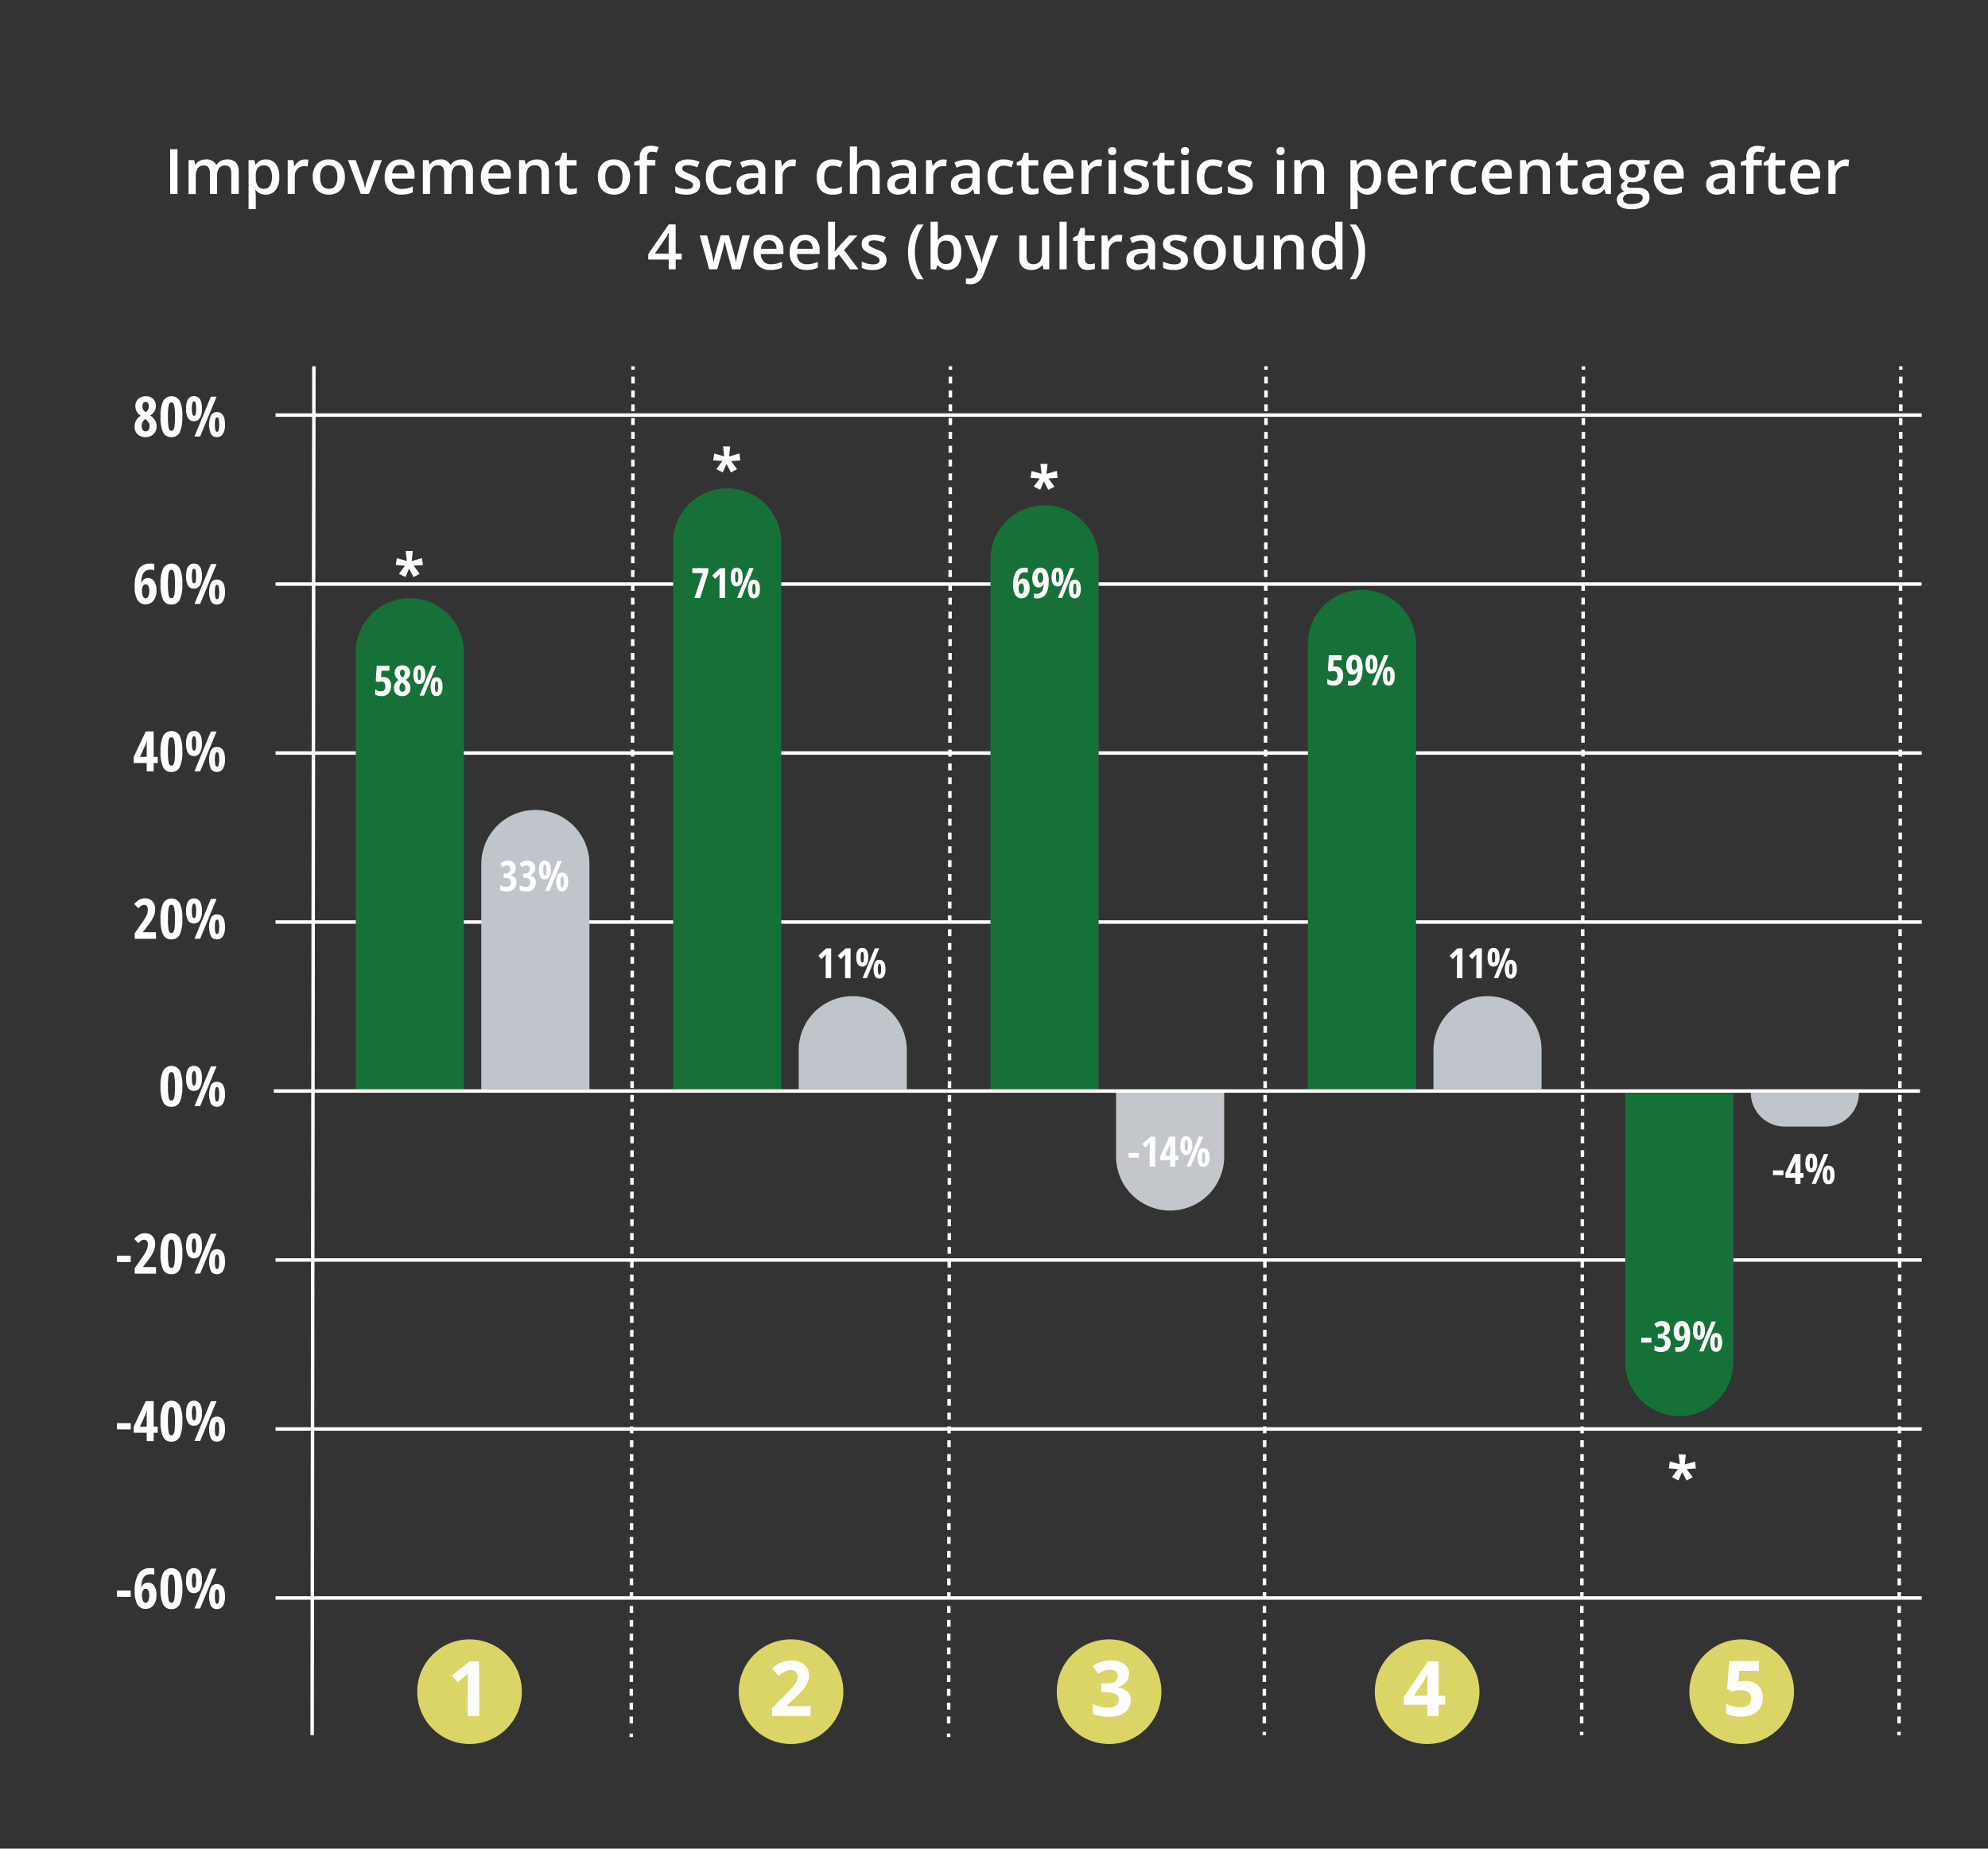 <svg xmlns="http://www.w3.org/2000/svg" viewBox="0 0 570 530"><rect x="0" y="0" width="570" height="530" fill="#333333" stroke="none"/><defs><style>.cls-1,.cls-3,.cls-4,.cls-5,.cls-6{fill:none;stroke:#fff;stroke-miterlimit:10;}.cls-2{fill:#fff;}.cls-3{stroke-dasharray:1.98 1.98 1.98 1.98;}.cls-4{stroke-dasharray:1.98 1.98 1.98 1.98 1.98 1.98;}.cls-5{stroke-dasharray:1.98 1.98 1.98 1.98;}.cls-6{stroke-dasharray:1.98 1.98 1.98 1.98 1.98 1.98;}.cls-7{fill:#c0c5cb;}.cls-8{fill:#167138;}.cls-9{fill:#c3c7cb;}.cls-10{fill:#dad566;}.cls-11{opacity:0;}</style></defs><title>Element 1</title><g id="Ebene_2" data-name="Ebene 2"><g id="Rahmen_links"><line class="cls-1" x1="79" y1="264.34" x2="551" y2="264.34"/><line class="cls-1" x1="79" y1="215.89" x2="551" y2="215.89"/><line class="cls-1" x1="79" y1="167.45" x2="551" y2="167.45"/><line class="cls-1" x1="79" y1="458.13" x2="551" y2="458.13"/><line class="cls-1" x1="79" y1="409.68" x2="551" y2="409.68"/><line class="cls-1" x1="79" y1="361.23" x2="551" y2="361.23"/><line class="cls-1" x1="79" y1="119" x2="551" y2="119"/><path class="cls-2" d="M41.76,113.59a2.94,2.94,0,0,1,2.13.76,2.7,2.7,0,0,1,.8,2.06,3,3,0,0,1-.37,1.46,3.86,3.86,0,0,1-1.27,1.24,4.77,4.77,0,0,1,1.43,1.46,3.27,3.27,0,0,1,.42,1.63,3,3,0,0,1-3.14,3.12,3.19,3.19,0,0,1-2.31-.8,2.94,2.94,0,0,1-.84-2.26,3.56,3.56,0,0,1,.42-1.74,3.74,3.74,0,0,1,1.29-1.31,4.41,4.41,0,0,1-1.16-1.31,3.18,3.18,0,0,1-.35-1.49,2.67,2.67,0,0,1,.83-2A3,3,0,0,1,41.76,113.59Zm-1.13,8.56a1.89,1.89,0,0,0,.28,1.1.93.93,0,0,0,.82.4,1,1,0,0,0,.86-.4,1.89,1.89,0,0,0,.29-1.1,2,2,0,0,0-.23-.93,3.85,3.85,0,0,0-.88-1l-.11-.1a2.8,2.8,0,0,0-.77.85A2.41,2.41,0,0,0,40.63,122.15Zm1.11-6.91a.78.78,0,0,0-.67.32,1.64,1.64,0,0,0-.23.93,2.13,2.13,0,0,0,.19.9,2.73,2.73,0,0,0,.73.81,2.43,2.43,0,0,0,.71-.8,2.17,2.17,0,0,0,.19-.91C42.66,115.66,42.35,115.24,41.74,115.24Z"/><path class="cls-2" d="M52.28,119.45a10.07,10.07,0,0,1-.74,4.48,2.53,2.53,0,0,1-2.41,1.39,2.5,2.5,0,0,1-2.38-1.39,10.33,10.33,0,0,1-.72-4.48,9.85,9.85,0,0,1,.76-4.49,2.74,2.74,0,0,1,4.76,0A10.18,10.18,0,0,1,52.28,119.45Zm-4.12,0a16.18,16.18,0,0,0,.2,3.23c.14.55.4.83.79.83a.66.66,0,0,0,.6-.36,3,3,0,0,0,.31-1.19,22.07,22.07,0,0,0,.1-2.51,15.87,15.87,0,0,0-.22-3.22c-.15-.57-.41-.86-.79-.86s-.65.29-.79.86A16.26,16.26,0,0,0,48.16,119.45Z"/><path class="cls-2" d="M57.91,117.14a5,5,0,0,1-.59,2.69,1.91,1.91,0,0,1-1.71.92,1.85,1.85,0,0,1-1.71-.9,5.17,5.17,0,0,1-.55-2.67c0-2.41.75-3.61,2.26-3.61S57.91,114.76,57.91,117.14Zm-2.89,0a6.08,6.08,0,0,0,.14,1.58c.09.33.25.5.47.5s.37-.17.47-.5a8.4,8.4,0,0,0,0-3.16c-.1-.33-.26-.5-.47-.5s-.38.17-.47.5A6.08,6.08,0,0,0,55,117.16Zm7.07-3.42-4.71,11.42H55.76l4.7-11.42Zm2.42,8a4.93,4.93,0,0,1-.6,2.68,1.9,1.9,0,0,1-1.71.91,1.86,1.86,0,0,1-1.71-.89,6.84,6.84,0,0,1,0-5.35,1.87,1.87,0,0,1,1.7-.92Q64.51,118.14,64.51,121.71Zm-2.9,0a6.51,6.51,0,0,0,.14,1.58c.09.34.25.5.47.5s.38-.16.48-.5a6.51,6.51,0,0,0,.14-1.58,6,6,0,0,0-.15-1.58c-.1-.32-.26-.49-.47-.49s-.37.17-.47.49A6.57,6.57,0,0,0,61.61,121.72Z"/><path class="cls-2" d="M38.63,168.31a9.41,9.41,0,0,1,1.08-5.11A3.73,3.73,0,0,1,43,161.59a5.63,5.63,0,0,1,.71,0l.53.09v1.76a4.92,4.92,0,0,0-1.06-.12,2.55,2.55,0,0,0-1.47.39,2.36,2.36,0,0,0-.86,1.16,7.18,7.18,0,0,0-.36,2.19h.08a2.31,2.31,0,0,1,.75-1,1.91,1.91,0,0,1,1.11-.33,2,2,0,0,1,1.78.93,4.66,4.66,0,0,1,.65,2.67,4.5,4.5,0,0,1-.85,2.87,2.78,2.78,0,0,1-2.29,1.06,2.58,2.58,0,0,1-2.32-1.27A7.11,7.11,0,0,1,38.63,168.31Zm3.13,3.22a.84.84,0,0,0,.75-.52,3.44,3.44,0,0,0,.29-1.61,3.13,3.13,0,0,0-.26-1.39.81.81,0,0,0-.77-.51A.88.88,0,0,0,41,168a2.33,2.33,0,0,0-.29,1.21,4.39,4.39,0,0,0,.27,1.74C41.18,171.33,41.43,171.53,41.76,171.53Z"/><path class="cls-2" d="M52.28,167.45a10.07,10.07,0,0,1-.74,4.48,2.53,2.53,0,0,1-2.41,1.39,2.5,2.5,0,0,1-2.38-1.39,10.33,10.33,0,0,1-.72-4.48,9.85,9.85,0,0,1,.76-4.49,2.74,2.74,0,0,1,4.76,0A10.18,10.18,0,0,1,52.28,167.45Zm-4.12,0a16.18,16.18,0,0,0,.2,3.23c.14.55.4.83.79.83a.66.66,0,0,0,.6-.36,3,3,0,0,0,.31-1.19,22.07,22.07,0,0,0,.1-2.51,15.87,15.87,0,0,0-.22-3.22c-.15-.57-.41-.86-.79-.86s-.65.29-.79.86A16.26,16.26,0,0,0,48.16,167.45Z"/><path class="cls-2" d="M57.91,165.14a5,5,0,0,1-.59,2.69,1.91,1.91,0,0,1-1.71.92,1.85,1.85,0,0,1-1.71-.9,5.17,5.17,0,0,1-.55-2.67c0-2.41.75-3.61,2.26-3.61S57.91,162.76,57.91,165.14Zm-2.89,0a6.08,6.08,0,0,0,.14,1.58c.09.33.25.5.47.5s.37-.17.47-.5a8.4,8.4,0,0,0,0-3.16c-.1-.33-.26-.5-.47-.5s-.38.17-.47.5A6.08,6.08,0,0,0,55,165.16Zm7.07-3.42-4.71,11.42H55.76l4.7-11.42Zm2.42,8a4.93,4.93,0,0,1-.6,2.68,1.9,1.9,0,0,1-1.71.91,1.86,1.86,0,0,1-1.71-.89,6.84,6.84,0,0,1,0-5.35,1.87,1.87,0,0,1,1.7-.92Q64.51,166.14,64.51,169.71Zm-2.9,0a6.51,6.51,0,0,0,.14,1.58c.09.34.25.5.47.5s.38-.16.48-.5a6.51,6.51,0,0,0,.14-1.58,6,6,0,0,0-.15-1.58c-.1-.32-.26-.49-.47-.49s-.37.17-.47.49A6.57,6.57,0,0,0,61.61,169.72Z"/><path class="cls-2" d="M45.22,218.76H44.06v2.4h-2v-2.4H38.34V217l3.45-7.3h2.27V217h1.16ZM42.06,217v-2.4l0-1.06.06-1h-.07a13.45,13.45,0,0,1-.59,1.54L40.13,217Z"/><path class="cls-2" d="M52.28,215.45a10.07,10.07,0,0,1-.74,4.48,2.53,2.53,0,0,1-2.41,1.39,2.5,2.5,0,0,1-2.38-1.39,10.33,10.33,0,0,1-.72-4.48,9.85,9.85,0,0,1,.76-4.49,2.74,2.74,0,0,1,4.76,0A10.18,10.18,0,0,1,52.28,215.45Zm-4.12,0a16.18,16.18,0,0,0,.2,3.23c.14.55.4.83.79.83a.66.66,0,0,0,.6-.36,3,3,0,0,0,.31-1.19,22.07,22.07,0,0,0,.1-2.51,15.87,15.87,0,0,0-.22-3.22c-.15-.57-.41-.86-.79-.86s-.65.29-.79.86A16.26,16.26,0,0,0,48.16,215.45Z"/><path class="cls-2" d="M57.91,213.14a5,5,0,0,1-.59,2.69,1.91,1.91,0,0,1-1.71.92,1.85,1.85,0,0,1-1.71-.9,5.17,5.17,0,0,1-.55-2.67c0-2.41.75-3.61,2.26-3.61S57.91,210.76,57.91,213.14Zm-2.89,0a6.08,6.08,0,0,0,.14,1.58c.09.33.25.5.47.5s.37-.17.47-.5a8.4,8.4,0,0,0,0-3.16c-.1-.33-.26-.5-.47-.5s-.38.17-.47.5A6.08,6.08,0,0,0,55,213.16Zm7.07-3.42-4.71,11.42H55.76l4.7-11.42Zm2.42,8a4.93,4.93,0,0,1-.6,2.68,1.9,1.9,0,0,1-1.71.91,1.86,1.86,0,0,1-1.71-.89,6.84,6.84,0,0,1,0-5.35,1.87,1.87,0,0,1,1.7-.92Q64.51,214.14,64.51,217.71Zm-2.9,0a6.51,6.51,0,0,0,.14,1.58c.09.34.25.5.47.5s.38-.16.48-.5a6.51,6.51,0,0,0,.14-1.58,6,6,0,0,0-.15-1.58c-.1-.32-.26-.49-.47-.49s-.37.17-.47.49A6.57,6.57,0,0,0,61.61,217.72Z"/><path class="cls-2" d="M44.75,269.16H38.63v-1.59l2-2.87a19.94,19.94,0,0,0,1.14-1.76,5.58,5.58,0,0,0,.47-1.1,4.46,4.46,0,0,0,.14-1.09,1.43,1.43,0,0,0-.29-1,1,1,0,0,0-.76-.33,1.5,1.5,0,0,0-.77.22,4.39,4.39,0,0,0-.88.79l-1.19-1.25a5.27,5.27,0,0,1,1.53-1.27,3.39,3.39,0,0,1,1.52-.35,2.86,2.86,0,0,1,2.16.82,3.11,3.11,0,0,1,.78,2.25,5.57,5.57,0,0,1-.14,1.25,6.14,6.14,0,0,1-.43,1.17,10.68,10.68,0,0,1-.71,1.23c-.29.42-1,1.4-2.22,2.92v.06h3.74Z"/><path class="cls-2" d="M52.28,263.45a10.07,10.07,0,0,1-.74,4.48,2.53,2.53,0,0,1-2.41,1.39,2.5,2.5,0,0,1-2.38-1.39,10.33,10.33,0,0,1-.72-4.48,9.85,9.85,0,0,1,.76-4.49,2.74,2.74,0,0,1,4.76,0A10.18,10.18,0,0,1,52.28,263.45Zm-4.12,0a16.18,16.18,0,0,0,.2,3.23c.14.55.4.83.79.83a.66.66,0,0,0,.6-.36,3,3,0,0,0,.31-1.19,22.07,22.07,0,0,0,.1-2.51,15.87,15.87,0,0,0-.22-3.22c-.15-.57-.41-.86-.79-.86s-.65.29-.79.86A16.26,16.26,0,0,0,48.16,263.45Z"/><path class="cls-2" d="M57.91,261.14a5,5,0,0,1-.59,2.69,1.91,1.91,0,0,1-1.71.92,1.85,1.85,0,0,1-1.71-.9,5.17,5.17,0,0,1-.55-2.67c0-2.41.75-3.61,2.26-3.61S57.91,258.76,57.91,261.14Zm-2.89,0a6.08,6.08,0,0,0,.14,1.58c.09.33.25.5.47.5s.37-.17.47-.5a8.4,8.4,0,0,0,0-3.16c-.1-.33-.26-.5-.47-.5s-.38.17-.47.5A6.08,6.08,0,0,0,55,261.16Zm7.07-3.42-4.71,11.42H55.76l4.7-11.42Zm2.42,8a4.93,4.93,0,0,1-.6,2.68,1.9,1.9,0,0,1-1.71.91,1.86,1.86,0,0,1-1.71-.89,6.84,6.84,0,0,1,0-5.35,1.87,1.87,0,0,1,1.7-.92Q64.51,262.14,64.51,265.71Zm-2.9,0a6.51,6.51,0,0,0,.14,1.58c.09.34.25.5.47.5s.38-.16.48-.5a6.51,6.51,0,0,0,.14-1.58,6,6,0,0,0-.15-1.58c-.1-.32-.26-.49-.47-.49s-.37.17-.47.49A6.57,6.57,0,0,0,61.61,265.72Z"/><path class="cls-2" d="M52.28,311.45a10.07,10.07,0,0,1-.74,4.48,2.53,2.53,0,0,1-2.41,1.39,2.5,2.5,0,0,1-2.38-1.39,10.33,10.33,0,0,1-.72-4.48,9.85,9.85,0,0,1,.76-4.49,2.74,2.74,0,0,1,4.76,0A10.18,10.18,0,0,1,52.28,311.45Zm-4.12,0a16.18,16.18,0,0,0,.2,3.23c.14.55.4.83.79.83a.66.66,0,0,0,.6-.36,3,3,0,0,0,.31-1.19,22.07,22.07,0,0,0,.1-2.51,15.87,15.87,0,0,0-.22-3.22c-.15-.57-.41-.86-.79-.86s-.65.29-.79.86A16.26,16.26,0,0,0,48.16,311.45Z"/><path class="cls-2" d="M57.91,309.14a5,5,0,0,1-.59,2.69,1.91,1.91,0,0,1-1.71.92,1.85,1.85,0,0,1-1.71-.9,5.17,5.17,0,0,1-.55-2.67c0-2.41.75-3.61,2.26-3.61S57.91,306.76,57.91,309.14Zm-2.89,0a6.08,6.08,0,0,0,.14,1.58c.09.33.25.5.47.5s.37-.17.47-.5a8.4,8.4,0,0,0,0-3.16c-.1-.33-.26-.5-.47-.5s-.38.17-.47.5A6.08,6.08,0,0,0,55,309.16Zm7.07-3.42-4.71,11.42H55.76l4.7-11.42Zm2.42,8a4.93,4.93,0,0,1-.6,2.68,1.9,1.9,0,0,1-1.71.91,1.86,1.86,0,0,1-1.71-.89,6.84,6.84,0,0,1,0-5.35,1.87,1.87,0,0,1,1.7-.92Q64.51,310.14,64.51,313.71Zm-2.9,0a6.51,6.51,0,0,0,.14,1.58c.09.34.25.5.47.5s.38-.16.48-.5a6.51,6.51,0,0,0,.14-1.58,6,6,0,0,0-.15-1.58c-.1-.32-.26-.49-.47-.49s-.37.17-.47.49A6.57,6.57,0,0,0,61.61,313.72Z"/><path class="cls-2" d="M33.55,361.79V360h3.93v1.83Z"/><path class="cls-2" d="M44.75,365.16H38.63v-1.59l2-2.87a19.94,19.94,0,0,0,1.14-1.76,5.58,5.58,0,0,0,.47-1.1,4.46,4.46,0,0,0,.14-1.09,1.43,1.43,0,0,0-.29-1,1,1,0,0,0-.76-.33,1.5,1.5,0,0,0-.77.22,4.39,4.39,0,0,0-.88.79l-1.19-1.25a5.27,5.27,0,0,1,1.53-1.27,3.39,3.39,0,0,1,1.52-.35,2.83,2.83,0,0,1,2.16.82,3.11,3.11,0,0,1,.78,2.25,5.57,5.57,0,0,1-.14,1.25,6.14,6.14,0,0,1-.43,1.17,10.68,10.68,0,0,1-.71,1.23c-.29.42-1,1.4-2.22,2.92v.06h3.74Z"/><path class="cls-2" d="M52.28,359.45a10.07,10.07,0,0,1-.74,4.48,2.53,2.53,0,0,1-2.41,1.39,2.5,2.5,0,0,1-2.38-1.39,10.33,10.33,0,0,1-.72-4.48,9.85,9.85,0,0,1,.76-4.49,2.74,2.74,0,0,1,4.76,0A10.15,10.15,0,0,1,52.28,359.45Zm-4.12,0a16.18,16.18,0,0,0,.2,3.23c.14.55.4.83.79.83a.66.66,0,0,0,.6-.36,3,3,0,0,0,.31-1.19,22.07,22.07,0,0,0,.1-2.51,15.87,15.87,0,0,0-.22-3.22c-.15-.57-.41-.86-.79-.86s-.65.29-.79.86A16.26,16.26,0,0,0,48.16,359.45Z"/><path class="cls-2" d="M57.91,357.14a5,5,0,0,1-.59,2.69,1.91,1.91,0,0,1-1.71.92,1.85,1.85,0,0,1-1.71-.9,5.17,5.17,0,0,1-.55-2.67c0-2.41.75-3.61,2.26-3.61S57.91,354.76,57.91,357.14Zm-2.89,0a6.08,6.08,0,0,0,.14,1.58c.09.33.25.5.47.5s.37-.17.47-.5a8.4,8.4,0,0,0,0-3.16c-.1-.33-.26-.5-.47-.5s-.38.17-.47.5A6.08,6.08,0,0,0,55,357.16Zm7.07-3.42-4.71,11.42H55.76l4.7-11.42Zm2.42,8a4.93,4.93,0,0,1-.6,2.68,1.9,1.9,0,0,1-1.71.91,1.86,1.86,0,0,1-1.71-.89,6.84,6.84,0,0,1,0-5.35,1.87,1.87,0,0,1,1.7-.92Q64.51,358.14,64.51,361.71Zm-2.9,0a6.51,6.51,0,0,0,.14,1.58c.09.34.25.5.47.5s.38-.16.48-.5a6.51,6.51,0,0,0,.14-1.58,6,6,0,0,0-.15-1.58c-.1-.32-.26-.49-.47-.49s-.37.17-.47.49A6.57,6.57,0,0,0,61.61,361.72Z"/><path class="cls-2" d="M33.55,409.79V408h3.93v1.83Z"/><path class="cls-2" d="M45.22,410.76H44.06v2.4h-2v-2.4H38.34V409l3.45-7.3h2.27V409h1.16ZM42.06,409v-2.4l0-1.06.06-1h-.07a13.45,13.45,0,0,1-.59,1.54L40.13,409Z"/><path class="cls-2" d="M52.28,407.45a10.07,10.07,0,0,1-.74,4.48,2.53,2.53,0,0,1-2.41,1.39,2.5,2.5,0,0,1-2.38-1.39,10.33,10.33,0,0,1-.72-4.48,9.85,9.85,0,0,1,.76-4.49,2.74,2.74,0,0,1,4.76,0A10.15,10.15,0,0,1,52.28,407.45Zm-4.12,0a16.18,16.18,0,0,0,.2,3.23c.14.55.4.83.79.83a.66.66,0,0,0,.6-.36,3,3,0,0,0,.31-1.19,22.07,22.07,0,0,0,.1-2.51,15.87,15.87,0,0,0-.22-3.22c-.15-.57-.41-.86-.79-.86s-.65.29-.79.86A16.26,16.26,0,0,0,48.16,407.45Z"/><path class="cls-2" d="M57.91,405.14a5,5,0,0,1-.59,2.69,1.91,1.91,0,0,1-1.71.92,1.85,1.85,0,0,1-1.71-.9,5.17,5.17,0,0,1-.55-2.67c0-2.41.75-3.61,2.26-3.61S57.91,402.76,57.91,405.14Zm-2.89,0a6.08,6.08,0,0,0,.14,1.58c.09.33.25.5.47.5s.37-.17.47-.5a8.4,8.4,0,0,0,0-3.16c-.1-.33-.26-.5-.47-.5s-.38.17-.47.5A6.08,6.08,0,0,0,55,405.16Zm7.07-3.42-4.71,11.42H55.76l4.7-11.42Zm2.42,8a4.93,4.93,0,0,1-.6,2.68,1.9,1.9,0,0,1-1.71.91,1.86,1.86,0,0,1-1.71-.89,6.84,6.84,0,0,1,0-5.35,1.87,1.87,0,0,1,1.7-.92Q64.51,406.14,64.51,409.71Zm-2.9,0a6.51,6.51,0,0,0,.14,1.58c.09.34.25.5.47.5s.38-.16.48-.5a6.51,6.51,0,0,0,.14-1.58,6,6,0,0,0-.15-1.58c-.1-.32-.26-.49-.47-.49s-.37.17-.47.49A6.57,6.57,0,0,0,61.61,409.72Z"/><path class="cls-2" d="M33.55,457.79V456h3.93v1.83Z"/><path class="cls-2" d="M38.63,456.31a9.41,9.41,0,0,1,1.08-5.11A3.73,3.73,0,0,1,43,449.59a5.63,5.63,0,0,1,.71,0l.53.09v1.76a4.92,4.92,0,0,0-1.06-.12,2.55,2.55,0,0,0-1.47.39,2.36,2.36,0,0,0-.86,1.16,7.18,7.18,0,0,0-.36,2.19h.08a2.31,2.31,0,0,1,.75-1,1.91,1.91,0,0,1,1.11-.33,2,2,0,0,1,1.78.93,4.66,4.66,0,0,1,.65,2.67,4.52,4.52,0,0,1-.85,2.87,2.78,2.78,0,0,1-2.29,1.06,2.58,2.58,0,0,1-2.32-1.27A7.11,7.11,0,0,1,38.63,456.31Zm3.13,3.22a.84.84,0,0,0,.75-.52,3.44,3.44,0,0,0,.29-1.61,3.13,3.13,0,0,0-.26-1.39.81.81,0,0,0-.77-.51A.88.88,0,0,0,41,456a2.33,2.33,0,0,0-.29,1.21,4.39,4.39,0,0,0,.27,1.74C41.18,459.33,41.43,459.53,41.76,459.53Z"/><path class="cls-2" d="M52.28,455.45a10.07,10.07,0,0,1-.74,4.48,2.53,2.53,0,0,1-2.41,1.39,2.5,2.5,0,0,1-2.38-1.39,10.33,10.33,0,0,1-.72-4.48,9.85,9.85,0,0,1,.76-4.49,2.74,2.74,0,0,1,4.76,0A10.15,10.15,0,0,1,52.28,455.45Zm-4.12,0a16.18,16.18,0,0,0,.2,3.23c.14.55.4.83.79.83a.66.66,0,0,0,.6-.36,3,3,0,0,0,.31-1.19,22.07,22.07,0,0,0,.1-2.51,15.87,15.87,0,0,0-.22-3.22c-.15-.57-.41-.86-.79-.86s-.65.29-.79.86A16.26,16.26,0,0,0,48.16,455.45Z"/><path class="cls-2" d="M57.91,453.14a5,5,0,0,1-.59,2.69,1.91,1.91,0,0,1-1.71.92,1.85,1.85,0,0,1-1.71-.9,5.17,5.17,0,0,1-.55-2.67c0-2.41.75-3.61,2.26-3.61S57.91,450.76,57.91,453.14Zm-2.89,0a6.08,6.08,0,0,0,.14,1.58c.09.33.25.5.47.5s.37-.17.47-.5a8.4,8.4,0,0,0,0-3.16c-.1-.33-.26-.5-.47-.5s-.38.17-.47.5A6.08,6.08,0,0,0,55,453.16Zm7.07-3.42-4.71,11.42H55.76l4.7-11.42Zm2.42,8a4.93,4.93,0,0,1-.6,2.68,1.9,1.9,0,0,1-1.71.91,1.86,1.86,0,0,1-1.71-.89,6.84,6.84,0,0,1,0-5.35,1.87,1.87,0,0,1,1.7-.92Q64.51,454.14,64.51,457.71Zm-2.9,0a6.51,6.51,0,0,0,.14,1.58c.09.34.25.5.47.5s.38-.16.48-.5a6.51,6.51,0,0,0,.14-1.58,6,6,0,0,0-.15-1.58c-.1-.32-.26-.49-.47-.49s-.37.17-.47.49A6.57,6.57,0,0,0,61.61,457.72Z"/><line class="cls-1" x1="90" y1="105" x2="89.5" y2="497.5"/><line class="cls-1" x1="272.5" y1="105" x2="272.5" y2="106"/><line class="cls-3" x1="272.5" y1="107.98" x2="272.49" y2="114.93"/><line class="cls-4" x1="272.49" y1="115.92" x2="272" y2="496.01"/><line class="cls-1" x1="272" y1="497" x2="272" y2="498"/><line class="cls-1" x1="181.5" y1="105" x2="181.5" y2="106"/><line class="cls-3" x1="181.5" y1="107.98" x2="181.49" y2="114.93"/><line class="cls-4" x1="181.49" y1="115.92" x2="181" y2="496.01"/><line class="cls-1" x1="181" y1="497" x2="181" y2="498"/><line class="cls-1" x1="363" y1="105" x2="363" y2="106"/><line class="cls-5" x1="363" y1="107.98" x2="362.99" y2="114.92"/><line class="cls-6" x1="362.99" y1="115.91" x2="362.5" y2="495.51"/><line class="cls-1" x1="362.5" y1="496.5" x2="362.5" y2="497.5"/><line class="cls-1" x1="454" y1="105" x2="454" y2="106"/><line class="cls-5" x1="454" y1="107.98" x2="453.99" y2="114.92"/><line class="cls-6" x1="453.99" y1="115.91" x2="453.5" y2="495.51"/><line class="cls-1" x1="453.5" y1="496.5" x2="453.5" y2="497.5"/><line class="cls-1" x1="545" y1="105" x2="545" y2="106"/><line class="cls-5" x1="545" y1="107.98" x2="544.99" y2="114.92"/><line class="cls-6" x1="544.99" y1="115.91" x2="544.5" y2="495.51"/><line class="cls-1" x1="544.5" y1="496.5" x2="544.5" y2="497.5"/><path class="cls-7" d="M260,312.28H229V301.09a15.5,15.5,0,0,1,15.5-15.5h0a15.5,15.5,0,0,1,15.5,15.5Z"/><path class="cls-8" d="M224,312.28H193V155.5A15.5,15.5,0,0,1,208.5,140h0A15.5,15.5,0,0,1,224,155.5Z"/><path class="cls-7" d="M169,312.28H138V247.71a15.5,15.5,0,0,1,15.5-15.5h0a15.5,15.5,0,0,1,15.5,15.5Z"/><path class="cls-8" d="M133,312.28H102V187a15.5,15.5,0,0,1,15.5-15.5h0A15.5,15.5,0,0,1,133,187Z"/><path class="cls-9" d="M320,313.09h31v18.47a15.5,15.5,0,0,1-15.5,15.5h0a15.5,15.5,0,0,1-15.5-15.5Z"/><path class="cls-8" d="M315,312.28H284V160.35a15.5,15.5,0,0,1,15.5-15.5h0a15.5,15.5,0,0,1,15.5,15.5Z"/><path class="cls-7" d="M442,312.28H411V301.09a15.5,15.5,0,0,1,15.5-15.5h0a15.5,15.5,0,0,1,15.5,15.5Z"/><path class="cls-8" d="M406,312.28H375V184.62a15.5,15.5,0,0,1,15.5-15.5h0a15.5,15.5,0,0,1,15.5,15.5Z"/><path class="cls-7" d="M502,313.28h31a9.71,9.71,0,0,1-9.71,9.71H511.71a9.71,9.71,0,0,1-9.71-9.71Z"/><path class="cls-8" d="M466,313.47h31v77A15.5,15.5,0,0,1,481.5,406h0A15.5,15.5,0,0,1,466,390.5Z"/><circle class="cls-10" cx="226.81" cy="485" r="15"/><path class="cls-2" d="M232.39,492h-11v-2.31l4-4c1.16-1.2,1.93-2,2.28-2.49a5.56,5.56,0,0,0,.78-1.28,3.27,3.27,0,0,0,.23-1.23,1.78,1.78,0,0,0-.52-1.41,2,2,0,0,0-1.39-.46,4,4,0,0,0-1.77.42,9.4,9.4,0,0,0-1.79,1.19l-1.81-2.13a11.85,11.85,0,0,1,1.92-1.4,7.4,7.4,0,0,1,1.67-.63,8.33,8.33,0,0,1,2-.22,6,6,0,0,1,2.6.54,4.22,4.22,0,0,1,1.75,1.5,4,4,0,0,1,.62,2.21,5.48,5.48,0,0,1-.38,2,7.93,7.93,0,0,1-1.18,1.95,28.49,28.49,0,0,1-2.82,2.85l-2,1.9v.15h6.84Z"/><circle class="cls-10" cx="134.63" cy="485" r="15"/><path class="cls-2" d="M137.43,492h-3.32v-9.09l0-1.49,0-1.63a15.33,15.33,0,0,1-1.15,1.08l-1.8,1.45-1.6-2,5.06-4h2.72Z"/><circle class="cls-10" cx="318" cy="485" r="15"/><path class="cls-2" d="M323.72,479.78a3.72,3.72,0,0,1-.89,2.5,4.64,4.64,0,0,1-2.51,1.42v.06a5,5,0,0,1,2.88,1.16,3.24,3.24,0,0,1,1,2.47,4.2,4.2,0,0,1-1.64,3.53,7.6,7.6,0,0,1-4.7,1.27,11.51,11.51,0,0,1-4.53-.85v-2.83a10,10,0,0,0,2,.75,8.15,8.15,0,0,0,2.17.29,4.28,4.28,0,0,0,2.43-.55,2.08,2.08,0,0,0,.78-1.8,1.62,1.62,0,0,0-.9-1.57,6.8,6.8,0,0,0-2.88-.46h-1.19v-2.55h1.21a5.63,5.63,0,0,0,2.67-.47,1.74,1.74,0,0,0,.84-1.64c0-1.19-.74-1.78-2.23-1.78a5.2,5.2,0,0,0-1.58.25,7.78,7.78,0,0,0-1.77.9l-1.54-2.29a8.54,8.54,0,0,1,5.12-1.55,6.59,6.59,0,0,1,3.85,1A3.15,3.15,0,0,1,323.72,479.78Z"/><circle class="cls-10" cx="409.19" cy="485" r="15"/><path class="cls-2" d="M414.37,488.72h-1.89V492h-3.24v-3.25h-6.71v-2.31l6.89-10.14h3.06v9.87h1.89Zm-5.13-2.58v-2.67c0-.44,0-1.09.05-1.93s.07-1.34.09-1.47h-.09a11.64,11.64,0,0,1-1,1.72l-2.88,4.35Z"/><circle class="cls-10" cx="499.38" cy="485" r="15"/><path class="cls-2" d="M500.44,481.94a5,5,0,0,1,3.63,1.28,4.59,4.59,0,0,1,1.35,3.5,5.11,5.11,0,0,1-1.63,4,6.87,6.87,0,0,1-4.64,1.42,9.13,9.13,0,0,1-4.23-.85v-2.87a9.3,9.3,0,0,0,2,.74,9.18,9.18,0,0,0,2.13.28c2,0,3-.83,3-2.49s-1.05-2.38-3.14-2.38a7.4,7.4,0,0,0-1.26.12,7.85,7.85,0,0,0-1.12.24l-1.32-.71.59-8h8.52v2.81h-5.61l-.29,3.08.38-.07A7.44,7.44,0,0,1,500.44,481.94Z"/><path class="cls-2" d="M110,194.08a1.91,1.91,0,0,1,1.54.68,2.76,2.76,0,0,1,.57,1.84,3.13,3.13,0,0,1-.71,2.18,2.56,2.56,0,0,1-2,.78,3.38,3.38,0,0,1-1.82-.43v-1.48a3.07,3.07,0,0,0,.77.38,2.68,2.68,0,0,0,.88.17c.83,0,1.25-.49,1.25-1.47s-.4-1.36-1.22-1.36a3.29,3.29,0,0,0-1,.18l-.52-.38.27-4.29h3.65v1.42h-2.29l-.11,1.85A4.07,4.07,0,0,1,110,194.08Z"/><path class="cls-2" d="M115.38,190.77a2.22,2.22,0,0,1,1.6.57,2,2,0,0,1,.6,1.54,2.25,2.25,0,0,1-.28,1.1,3,3,0,0,1-1,.93,3.64,3.64,0,0,1,1.07,1.09,2.46,2.46,0,0,1,.31,1.22,2.2,2.2,0,0,1-2.35,2.34,2.46,2.46,0,0,1-1.74-.59,2.26,2.26,0,0,1-.62-1.7,2.6,2.6,0,0,1,.31-1.3,2.77,2.77,0,0,1,1-1,3.09,3.09,0,0,1-.87-1,2.4,2.4,0,0,1-.26-1.12,2,2,0,0,1,.62-1.54A2.25,2.25,0,0,1,115.38,190.77Zm-.85,6.42a1.42,1.42,0,0,0,.21.82.72.72,0,0,0,.62.3.74.74,0,0,0,.64-.3,1.35,1.35,0,0,0,.22-.82,1.54,1.54,0,0,0-.17-.7,2.79,2.79,0,0,0-.66-.75l-.08-.09a2,2,0,0,0-.58.65A1.83,1.83,0,0,0,114.53,197.19Zm.84-5.19a.57.57,0,0,0-.51.25,1.21,1.21,0,0,0-.17.69,1.62,1.62,0,0,0,.14.68,2,2,0,0,0,.55.6,1.68,1.68,0,0,0,.53-.59,1.52,1.52,0,0,0,.14-.69C116.05,192.32,115.82,192,115.37,192Z"/><path class="cls-2" d="M121.94,193.43a3.81,3.81,0,0,1-.44,2,1.43,1.43,0,0,1-1.29.68,1.38,1.38,0,0,1-1.28-.67,4,4,0,0,1-.41-2c0-1.8.56-2.7,1.69-2.7S121.94,191.65,121.94,193.43Zm-2.17,0a4.82,4.82,0,0,0,.1,1.18c.07.25.19.37.35.37s.29-.12.36-.37a6.44,6.44,0,0,0,0-2.37c-.08-.25-.19-.37-.36-.37s-.28.12-.35.37A4.86,4.86,0,0,0,119.77,193.45Zm5.31-2.57-3.54,8.57h-1.22l3.53-8.57Zm1.81,6a3.69,3.69,0,0,1-.45,2,1.45,1.45,0,0,1-1.28.68,1.39,1.39,0,0,1-1.29-.67,5.17,5.17,0,0,1,0-4,1.4,1.4,0,0,1,1.28-.69C126.31,194.18,126.89,195.07,126.89,196.86Zm-2.18,0a4.66,4.66,0,0,0,.11,1.18c.07.25.19.38.35.38s.28-.13.36-.38a4.66,4.66,0,0,0,.11-1.18,4.22,4.22,0,0,0-.12-1.19c-.07-.24-.19-.37-.35-.37s-.28.13-.35.37A4.75,4.75,0,0,0,124.71,196.87Z"/><path class="cls-2" d="M147.9,248.81a2.18,2.18,0,0,1-.4,1.35,2,2,0,0,1-1.12.76V251a2.06,2.06,0,0,1,1.25.63,2,2,0,0,1,.44,1.37,2.5,2.5,0,0,1-.74,1.89,2.78,2.78,0,0,1-2,.7,4.09,4.09,0,0,1-1.91-.4v-1.43a4,4,0,0,0,.84.37,3,3,0,0,0,.87.13,1.47,1.47,0,0,0,1-.31,1.28,1.28,0,0,0,.35-1c0-.86-.53-1.29-1.58-1.29h-.49v-1.19h.47a1.57,1.57,0,0,0,1.07-.33,1.24,1.24,0,0,0,.37-1,1.09,1.09,0,0,0-.24-.77.84.84,0,0,0-.67-.26,1.91,1.91,0,0,0-1.29.56l-.72-1.06a3,3,0,0,1,2.19-.86,2.47,2.47,0,0,1,1.69.54A1.92,1.92,0,0,1,147.9,248.81Z"/><path class="cls-2" d="M153.45,248.81a2.18,2.18,0,0,1-.4,1.35,2,2,0,0,1-1.12.76V251a2,2,0,0,1,1.25.63,2,2,0,0,1,.44,1.37,2.49,2.49,0,0,1-.73,1.89,2.78,2.78,0,0,1-2,.7,4.06,4.06,0,0,1-1.91-.4v-1.43a3.68,3.68,0,0,0,.83.37,3,3,0,0,0,.87.13,1.49,1.49,0,0,0,1-.31,1.28,1.28,0,0,0,.34-1c0-.86-.52-1.29-1.57-1.29H150v-1.19h.46a1.56,1.56,0,0,0,1.07-.33,1.2,1.2,0,0,0,.37-1,1.14,1.14,0,0,0-.23-.77.86.86,0,0,0-.68-.26,1.87,1.87,0,0,0-1.28.56l-.72-1.06a2.92,2.92,0,0,1,2.18-.86,2.45,2.45,0,0,1,1.69.54A1.92,1.92,0,0,1,153.45,248.81Z"/><path class="cls-2" d="M157.94,249.43a3.81,3.81,0,0,1-.44,2,1.43,1.43,0,0,1-1.29.68,1.38,1.38,0,0,1-1.28-.67,4,4,0,0,1-.41-2c0-1.8.56-2.7,1.69-2.7S157.94,247.65,157.94,249.43Zm-2.17,0a4.82,4.82,0,0,0,.1,1.18c.07.25.19.37.35.37s.29-.12.36-.37a6.44,6.44,0,0,0,0-2.37c-.08-.25-.19-.37-.36-.37s-.28.12-.35.37A4.86,4.86,0,0,0,155.77,249.45Zm5.31-2.57-3.54,8.57h-1.22l3.53-8.57Zm1.81,6a3.69,3.69,0,0,1-.45,2,1.45,1.45,0,0,1-1.28.68,1.39,1.39,0,0,1-1.29-.67,5.17,5.17,0,0,1,0-4,1.4,1.4,0,0,1,1.28-.69C162.31,250.18,162.89,251.07,162.89,252.86Zm-2.18,0a4.66,4.66,0,0,0,.11,1.18c.07.25.19.38.35.38s.28-.13.36-.38a4.66,4.66,0,0,0,.11-1.18,4.22,4.22,0,0,0-.12-1.19c-.07-.24-.19-.37-.35-.37s-.28.13-.35.37A4.75,4.75,0,0,0,160.71,252.87Z"/><path class="cls-2" d="M199.1,171.45l2.4-7.15h-3v-1.41h4.59V164l-2.36,7.48Z"/><path class="cls-2" d="M207.87,171.45H206.3v-5c0-.55,0-1.18.08-1.89l-.3.36c-.18.2-.52.56-1,1.07l-.89-1,2.28-2.11h1.42Z"/><path class="cls-2" d="M212.94,165.43a3.81,3.81,0,0,1-.44,2,1.43,1.43,0,0,1-1.29.68,1.38,1.38,0,0,1-1.28-.67,4,4,0,0,1-.41-2c0-1.8.56-2.7,1.69-2.7S212.94,163.65,212.94,165.43Zm-2.17,0a4.82,4.82,0,0,0,.1,1.18c.07.25.19.37.35.37s.29-.12.36-.37a6.44,6.44,0,0,0,0-2.37c-.08-.25-.19-.37-.36-.37s-.28.12-.35.37A4.86,4.86,0,0,0,210.77,165.45Zm5.31-2.57-3.54,8.57h-1.22l3.53-8.57Zm1.81,6a3.69,3.69,0,0,1-.45,2,1.45,1.45,0,0,1-1.28.68,1.39,1.39,0,0,1-1.29-.67,5.17,5.17,0,0,1,0-4,1.4,1.4,0,0,1,1.28-.69C217.31,166.18,217.89,167.07,217.89,168.86Zm-2.18,0a4.66,4.66,0,0,0,.11,1.18c.07.25.19.38.35.38s.28-.13.36-.38a4.66,4.66,0,0,0,.11-1.18,4.22,4.22,0,0,0-.12-1.19c-.07-.24-.19-.37-.35-.37s-.28.13-.35.37A4.75,4.75,0,0,0,215.71,168.87Z"/><path class="cls-2" d="M238.31,280.45h-1.57v-5c0-.55,0-1.18.08-1.89a3.11,3.11,0,0,1-.3.36c-.17.2-.51.56-1,1.07l-.89-1,2.27-2.11h1.42Z"/><path class="cls-2" d="M243.87,280.45H242.3v-5c0-.55,0-1.18.08-1.89l-.3.36c-.18.2-.52.56-1,1.07l-.89-1,2.28-2.11h1.42Z"/><path class="cls-2" d="M248.94,274.43a3.81,3.81,0,0,1-.44,2,1.43,1.43,0,0,1-1.29.68,1.38,1.38,0,0,1-1.28-.67,4,4,0,0,1-.41-2c0-1.8.56-2.7,1.69-2.7S248.94,272.65,248.94,274.43Zm-2.17,0a4.82,4.82,0,0,0,.1,1.18c.07.25.19.37.35.37s.29-.12.36-.37a6.44,6.44,0,0,0,0-2.37c-.08-.25-.19-.37-.36-.37s-.28.12-.35.37A4.86,4.86,0,0,0,246.77,274.45Zm5.31-2.57-3.54,8.57h-1.22l3.53-8.57Zm1.81,6a3.69,3.69,0,0,1-.45,2,1.45,1.45,0,0,1-1.28.68,1.39,1.39,0,0,1-1.29-.67,5.17,5.17,0,0,1,0-4,1.4,1.4,0,0,1,1.28-.69C253.31,275.18,253.89,276.07,253.89,277.86Zm-2.18,0a4.66,4.66,0,0,0,.11,1.18c.07.25.19.38.35.38s.28-.13.36-.38a4.66,4.66,0,0,0,.11-1.18,4.22,4.22,0,0,0-.12-1.19c-.07-.24-.19-.37-.35-.37s-.28.13-.35.37A4.75,4.75,0,0,0,251.71,277.87Z"/><path class="cls-2" d="M419.31,280.45h-1.57v-5c0-.55,0-1.18.08-1.89a3.11,3.11,0,0,1-.3.36c-.17.2-.51.56-1,1.07l-.89-1,2.27-2.11h1.42Z"/><path class="cls-2" d="M424.87,280.45H423.3v-5c0-.55,0-1.18.08-1.89l-.3.36c-.18.2-.52.56-1,1.07l-.89-1,2.28-2.11h1.42Z"/><path class="cls-2" d="M429.94,274.43a3.81,3.81,0,0,1-.44,2,1.43,1.43,0,0,1-1.29.68,1.38,1.38,0,0,1-1.28-.67,4,4,0,0,1-.41-2c0-1.8.56-2.7,1.69-2.7S429.94,272.65,429.94,274.43Zm-2.17,0a4.82,4.82,0,0,0,.1,1.18c.07.25.19.37.35.37s.29-.12.36-.37a6.44,6.44,0,0,0,0-2.37c-.08-.25-.19-.37-.36-.37s-.28.12-.35.37A4.86,4.86,0,0,0,427.77,274.45Zm5.31-2.57-3.54,8.57h-1.22l3.53-8.57Zm1.81,6a3.69,3.69,0,0,1-.45,2,1.45,1.45,0,0,1-1.28.68,1.39,1.39,0,0,1-1.29-.67,5.17,5.17,0,0,1,0-4,1.4,1.4,0,0,1,1.28-.69C434.31,275.18,434.89,276.07,434.89,277.86Zm-2.18,0a4.66,4.66,0,0,0,.11,1.18c.07.25.19.38.35.38s.28-.13.36-.38a4.66,4.66,0,0,0,.11-1.18,4.22,4.22,0,0,0-.12-1.19c-.07-.24-.19-.37-.35-.37s-.28.13-.35.37A4.75,4.75,0,0,0,432.71,277.87Z"/><path class="cls-2" d="M290.47,167.81a7,7,0,0,1,.82-3.83,2.77,2.77,0,0,1,2.48-1.21,4.58,4.58,0,0,1,.53,0,2.12,2.12,0,0,1,.4.07v1.32a3.19,3.19,0,0,0-.8-.1,1.92,1.92,0,0,0-1.09.29,1.75,1.75,0,0,0-.65.88,5.4,5.4,0,0,0-.27,1.64H292a1.73,1.73,0,0,1,.56-.74,1.48,1.48,0,0,1,.83-.25,1.55,1.55,0,0,1,1.34.7,3.55,3.55,0,0,1,.48,2,3.37,3.37,0,0,1-.63,2.15,2.07,2.07,0,0,1-1.72.79,1.92,1.92,0,0,1-1.74-.95A5.3,5.3,0,0,1,290.47,167.81Zm2.35,2.41a.64.64,0,0,0,.57-.39,2.6,2.6,0,0,0,.21-1.2,2.38,2.38,0,0,0-.19-1,.61.61,0,0,0-.57-.38.67.67,0,0,0-.57.35,1.78,1.78,0,0,0-.21.91,3.27,3.27,0,0,0,.2,1.31A.62.62,0,0,0,292.82,170.22Z"/><path class="cls-2" d="M300.68,166.61q0,4.95-3.31,4.95a3.82,3.82,0,0,1-.91-.09v-1.34a2.57,2.57,0,0,0,.74.13,1.76,1.76,0,0,0,1.49-.68,4,4,0,0,0,.56-2.14h-.06a1.58,1.58,0,0,1-.53.72,1.37,1.37,0,0,1-.83.26,1.57,1.57,0,0,1-1.36-.71,3.5,3.5,0,0,1-.48-2,3.44,3.44,0,0,1,.63-2.17,2.06,2.06,0,0,1,1.69-.8,2,2,0,0,1,1.76,1A5.44,5.44,0,0,1,300.68,166.61Zm-2.36-2.48a.62.62,0,0,0-.56.38,2.57,2.57,0,0,0-.21,1.2,2.48,2.48,0,0,0,.18,1,.61.61,0,0,0,.56.38.71.71,0,0,0,.58-.39,1.58,1.58,0,0,0,.24-.87,3.06,3.06,0,0,0-.22-1.26C298.75,164.29,298.56,164.13,298.32,164.13Z"/><path class="cls-2" d="M304.94,165.43a3.81,3.81,0,0,1-.44,2,1.43,1.43,0,0,1-1.29.68,1.38,1.38,0,0,1-1.28-.67,4,4,0,0,1-.41-2c0-1.8.56-2.7,1.69-2.7S304.94,163.65,304.94,165.43Zm-2.17,0a4.82,4.82,0,0,0,.1,1.18c.07.25.19.37.35.37s.29-.12.36-.37a6.44,6.44,0,0,0,0-2.37c-.08-.25-.19-.37-.36-.37s-.28.12-.35.37A4.86,4.86,0,0,0,302.77,165.45Zm5.31-2.57-3.54,8.57h-1.22l3.53-8.57Zm1.81,6a3.69,3.69,0,0,1-.45,2,1.45,1.45,0,0,1-1.28.68,1.39,1.39,0,0,1-1.29-.67,5.17,5.17,0,0,1,0-4,1.4,1.4,0,0,1,1.28-.69C309.31,166.18,309.89,167.07,309.89,168.86Zm-2.18,0a4.66,4.66,0,0,0,.11,1.18c.07.25.19.38.35.38s.28-.13.36-.38a4.66,4.66,0,0,0,.11-1.18,4.22,4.22,0,0,0-.12-1.19c-.07-.24-.19-.37-.35-.37s-.28.13-.35.37A4.75,4.75,0,0,0,307.71,168.87Z"/><path class="cls-2" d="M323.57,331.91v-1.37h2.94v1.37Z"/><path class="cls-2" d="M331.21,334.45h-1.57v-5c0-.55,0-1.18.08-1.89l-.3.36c-.18.2-.51.56-1,1.07l-.89-1,2.28-2.11h1.42Z"/><path class="cls-2" d="M337.87,332.65H337v1.8h-1.5v-1.8h-2.79v-1.3l2.59-5.47H337v5.45h.87Zm-2.37-1.32v-1.81l0-.79,0-.77h0a10.07,10.07,0,0,1-.45,1.16l-1,2.21Z"/><path class="cls-2" d="M341.84,328.43a3.71,3.71,0,0,1-.45,2,1.41,1.41,0,0,1-1.28.68,1.38,1.38,0,0,1-1.28-.67,3.85,3.85,0,0,1-.41-2c0-1.8.56-2.7,1.69-2.7S341.84,326.65,341.84,328.43Zm-2.18,0a4.71,4.71,0,0,0,.11,1.18c.07.25.19.37.35.37s.28-.12.36-.37a4.71,4.71,0,0,0,.11-1.18,4.22,4.22,0,0,0-.12-1.19c-.07-.25-.19-.37-.35-.37s-.28.12-.35.37A4.75,4.75,0,0,0,339.66,328.45Zm5.31-2.57-3.54,8.57h-1.21l3.53-8.57Zm1.81,6a3.79,3.79,0,0,1-.44,2,1.46,1.46,0,0,1-1.29.68,1.38,1.38,0,0,1-1.28-.67,5.05,5.05,0,0,1,0-4,1.38,1.38,0,0,1,1.27-.69C346.21,329.18,346.78,330.07,346.78,331.86Zm-2.17,0a4.77,4.77,0,0,0,.1,1.18c.07.25.19.38.36.38s.28-.13.35-.38a4.23,4.23,0,0,0,.11-1.18,4.31,4.31,0,0,0-.11-1.19c-.08-.24-.19-.37-.35-.37s-.28.13-.35.37A4.31,4.31,0,0,0,344.61,331.87Z"/><path class="cls-2" d="M383,191.08a1.91,1.91,0,0,1,1.54.68,2.76,2.76,0,0,1,.57,1.84,3.13,3.13,0,0,1-.71,2.18,2.56,2.56,0,0,1-2,.78,3.38,3.38,0,0,1-1.82-.43v-1.48a3.07,3.07,0,0,0,.77.38,2.68,2.68,0,0,0,.88.17c.83,0,1.25-.49,1.25-1.47s-.4-1.36-1.22-1.36a3.29,3.29,0,0,0-1,.18l-.52-.38.27-4.29h3.65v1.42h-2.29l-.11,1.85A4.07,4.07,0,0,1,383,191.08Z"/><path class="cls-2" d="M390.68,191.61q0,4.95-3.31,4.95a3.82,3.82,0,0,1-.91-.09v-1.34a2.57,2.57,0,0,0,.74.13,1.76,1.76,0,0,0,1.49-.68,4,4,0,0,0,.56-2.14h-.06a1.58,1.58,0,0,1-.53.72,1.37,1.37,0,0,1-.83.26,1.57,1.57,0,0,1-1.36-.71,3.5,3.5,0,0,1-.48-2,3.44,3.44,0,0,1,.63-2.17,2.06,2.06,0,0,1,1.69-.8,2,2,0,0,1,1.76,1A5.44,5.44,0,0,1,390.68,191.61Zm-2.36-2.48a.62.62,0,0,0-.56.38,2.57,2.57,0,0,0-.21,1.2,2.48,2.48,0,0,0,.18,1,.61.61,0,0,0,.56.38.71.71,0,0,0,.58-.39,1.58,1.58,0,0,0,.24-.87,3.06,3.06,0,0,0-.22-1.26C388.75,189.29,388.56,189.13,388.32,189.13Z"/><path class="cls-2" d="M394.94,190.43a3.81,3.81,0,0,1-.44,2,1.43,1.43,0,0,1-1.29.68,1.38,1.38,0,0,1-1.28-.67,4,4,0,0,1-.41-2c0-1.8.56-2.7,1.69-2.7S394.94,188.65,394.94,190.43Zm-2.17,0a4.82,4.82,0,0,0,.1,1.18c.07.25.19.37.35.37s.29-.12.36-.37a6.44,6.44,0,0,0,0-2.37c-.08-.25-.19-.37-.36-.37s-.28.12-.35.37A4.86,4.86,0,0,0,392.77,190.45Zm5.31-2.57-3.54,8.57h-1.22l3.53-8.57Zm1.81,6a3.69,3.69,0,0,1-.45,2,1.45,1.45,0,0,1-1.28.68,1.39,1.39,0,0,1-1.29-.67,5.17,5.17,0,0,1,0-4,1.4,1.4,0,0,1,1.28-.69C399.31,191.18,399.89,192.07,399.89,193.86Zm-2.18,0a4.66,4.66,0,0,0,.11,1.18c.07.25.19.38.35.38s.28-.13.36-.38a4.66,4.66,0,0,0,.11-1.18,4.22,4.22,0,0,0-.12-1.19c-.07-.24-.19-.37-.35-.37s-.28.13-.35.37A4.75,4.75,0,0,0,397.71,193.87Z"/><path class="cls-2" d="M470.57,384.91v-1.37h2.94v1.37Z"/><path class="cls-2" d="M478.79,380.81a2.25,2.25,0,0,1-.39,1.35,2,2,0,0,1-1.13.76V383a2,2,0,0,1,1.25.63A2,2,0,0,1,479,385a2.49,2.49,0,0,1-.73,1.89,2.78,2.78,0,0,1-2,.7,4.06,4.06,0,0,1-1.91-.4v-1.43a3.68,3.68,0,0,0,.83.37,3,3,0,0,0,.87.13,1.49,1.49,0,0,0,1-.31,1.28,1.28,0,0,0,.34-1c0-.86-.52-1.29-1.57-1.29h-.49v-1.19h.46a1.56,1.56,0,0,0,1.07-.33,1.2,1.2,0,0,0,.37-1,1.14,1.14,0,0,0-.23-.77.85.85,0,0,0-.67-.26,1.87,1.87,0,0,0-1.29.56l-.72-1.06a2.92,2.92,0,0,1,2.18-.86,2.45,2.45,0,0,1,1.69.54A1.92,1.92,0,0,1,478.79,380.81Z"/><path class="cls-2" d="M484.58,382.61c0,3.3-1.11,4.95-3.31,4.95a3.91,3.91,0,0,1-.92-.09v-1.34a2.69,2.69,0,0,0,.75.13,1.74,1.74,0,0,0,1.48-.68,3.81,3.81,0,0,0,.56-2.14h-.05a1.6,1.6,0,0,1-.54.72,1.37,1.37,0,0,1-.83.26,1.54,1.54,0,0,1-1.35-.71,3.5,3.5,0,0,1-.48-2,3.44,3.44,0,0,1,.63-2.17,2,2,0,0,1,1.68-.8,2,2,0,0,1,1.77,1A5.54,5.54,0,0,1,484.58,382.61Zm-2.36-2.48a.61.61,0,0,0-.56.38,2.57,2.57,0,0,0-.21,1.2,2.48,2.48,0,0,0,.18,1.05.58.58,0,0,0,.55.38.69.69,0,0,0,.58-.39,1.51,1.51,0,0,0,.25-.87,3.24,3.24,0,0,0-.22-1.26C482.65,380.29,482.45,380.13,482.22,380.13Z"/><path class="cls-2" d="M488.84,381.43a3.71,3.71,0,0,1-.45,2,1.41,1.41,0,0,1-1.28.68,1.38,1.38,0,0,1-1.28-.67,3.85,3.85,0,0,1-.41-2c0-1.8.56-2.7,1.69-2.7S488.84,379.65,488.84,381.43Zm-2.18,0a4.71,4.71,0,0,0,.11,1.18c.07.25.19.37.35.37s.28-.12.36-.37a4.71,4.71,0,0,0,.11-1.18,4.22,4.22,0,0,0-.12-1.19c-.07-.25-.19-.37-.35-.37s-.28.12-.35.37A4.75,4.75,0,0,0,486.66,381.45Zm5.31-2.57-3.54,8.57h-1.21l3.53-8.57Zm1.81,6a3.79,3.79,0,0,1-.44,2,1.46,1.46,0,0,1-1.29.68,1.38,1.38,0,0,1-1.28-.67,5.05,5.05,0,0,1,0-4,1.38,1.38,0,0,1,1.27-.69C493.21,382.18,493.78,383.07,493.78,384.86Zm-2.17,0a4.77,4.77,0,0,0,.1,1.18c.07.25.19.38.36.38s.28-.13.35-.38a4.23,4.23,0,0,0,.11-1.18,4.31,4.31,0,0,0-.11-1.19c-.08-.24-.19-.37-.35-.37s-.28.13-.35.37A4.31,4.31,0,0,0,491.61,384.87Z"/><path class="cls-2" d="M508.34,336.91v-1.37h3v1.37Z"/><path class="cls-2" d="M517.09,337.65h-.86v1.8h-1.5v-1.8h-2.8v-1.3l2.59-5.47h1.71v5.45h.86Zm-2.36-1.32v-1.81l0-.79,0-.77h0a10.07,10.07,0,0,1-.45,1.16l-1,2.21Z"/><path class="cls-2" d="M521.06,333.43a3.81,3.81,0,0,1-.44,2,1.44,1.44,0,0,1-1.29.68,1.38,1.38,0,0,1-1.28-.67,3.85,3.85,0,0,1-.41-2c0-1.8.56-2.7,1.69-2.7S521.06,331.65,521.06,333.43Zm-2.17,0a4.82,4.82,0,0,0,.1,1.18c.07.25.19.37.35.37s.29-.12.36-.37a6.44,6.44,0,0,0,0-2.37c-.08-.25-.2-.37-.36-.37s-.28.12-.35.37A4.86,4.86,0,0,0,518.89,333.45Zm5.3-2.57-3.53,8.57h-1.22l3.53-8.57Zm1.82,6a3.69,3.69,0,0,1-.45,2,1.45,1.45,0,0,1-1.28.68,1.39,1.39,0,0,1-1.29-.67,5.05,5.05,0,0,1,0-4,1.4,1.4,0,0,1,1.28-.69C525.43,334.18,526,335.07,526,336.86Zm-2.18,0a4.66,4.66,0,0,0,.11,1.18c.07.25.18.38.35.38s.28-.13.36-.38a4.66,4.66,0,0,0,.11-1.18,4.22,4.22,0,0,0-.12-1.19c-.07-.24-.19-.37-.35-.37s-.28.13-.35.37A4.75,4.75,0,0,0,523.83,336.87Z"/><path class="cls-2" d="M118.36,158l-.32,2.87L121,160l.25,2-2.65.18,1.74,2.32-1.77.95L117.31,163l-1.07,2.43-1.85-.93,1.73-2.32-2.64-.2.3-1.95,2.86.81-.33-2.87Z"/><path class="cls-2" d="M209.36,128l-.32,2.87L212,130l.25,2-2.65.18,1.74,2.32-1.77.95L208.31,133l-1.07,2.43-1.85-.93,1.73-2.32-2.64-.2.3-1.95,2.86.81-.33-2.87Z"/><path class="cls-2" d="M300.36,133l-.32,2.87L303,135l.25,2-2.65.18,1.74,2.32-1.77.95L299.31,138l-1.07,2.43-1.85-.93,1.73-2.32-2.64-.2.3-1.95,2.86.81-.33-2.87Z"/><path class="cls-2" d="M483.36,417l-.32,2.87L486,419l.25,2-2.65.18,1.74,2.32-1.77.95L482.31,422l-1.07,2.43-1.85-.93,1.73-2.32-2.64-.2.3-2,2.86.81-.33-2.87Z"/><path class="cls-2" d="M48.79,55.62V42.77h2.1V55.62Z"/><path class="cls-2" d="M62.25,55.62H60.18v-6A2.74,2.74,0,0,0,59.76,48a1.57,1.57,0,0,0-1.32-.55,2,2,0,0,0-1.75.78,4.5,4.5,0,0,0-.56,2.59v4.84H54.06V45.9h1.62L56,47.17h.11a2.65,2.65,0,0,1,1.17-1.07,3.81,3.81,0,0,1,1.69-.38,3,3,0,0,1,3,1.53h.14a3,3,0,0,1,1.21-1.12,3.88,3.88,0,0,1,1.8-.41,3.27,3.27,0,0,1,2.53.88,3.9,3.9,0,0,1,.8,2.68v6.34H66.32v-6A2.74,2.74,0,0,0,65.9,48a1.61,1.61,0,0,0-1.33-.55,2,2,0,0,0-1.76.75,3.89,3.89,0,0,0-.56,2.31Z"/><path class="cls-2" d="M76.2,55.8a3.41,3.41,0,0,1-2.86-1.33h-.13c.09.82.13,1.32.13,1.49v4H71.27V45.9h1.67c0,.18.15.62.29,1.3h.11a3.24,3.24,0,0,1,2.9-1.48A3.37,3.37,0,0,1,79.07,47a5.94,5.94,0,0,1,1,3.7,5.94,5.94,0,0,1-1,3.72A3.39,3.39,0,0,1,76.2,55.8Zm-.5-8.39a2.16,2.16,0,0,0-1.8.72,3.81,3.81,0,0,0-.56,2.31v.3a4.49,4.49,0,0,0,.56,2.57,2.1,2.1,0,0,0,1.84.8,1.86,1.86,0,0,0,1.65-.88,4.51,4.51,0,0,0,.58-2.5,4.35,4.35,0,0,0-.58-2.48A1.91,1.91,0,0,0,75.7,47.41Z"/><path class="cls-2" d="M87.42,45.72a4.92,4.92,0,0,1,1,.09l-.21,1.93a3.84,3.84,0,0,0-.91-.11,2.64,2.64,0,0,0-2,.81,2.94,2.94,0,0,0-.77,2.1v5.08H82.49V45.9H84.1l.28,1.71h.1a3.82,3.82,0,0,1,1.26-1.38A3,3,0,0,1,87.42,45.72Z"/><path class="cls-2" d="M98.87,50.74a5.33,5.33,0,0,1-1.22,3.72,4.39,4.39,0,0,1-3.4,1.34,4.67,4.67,0,0,1-2.41-.62,4,4,0,0,1-1.61-1.76,6,6,0,0,1-.56-2.68,5.28,5.28,0,0,1,1.21-3.69,4.42,4.42,0,0,1,3.42-1.33,4.3,4.3,0,0,1,3.34,1.36A5.26,5.26,0,0,1,98.87,50.74Zm-7.08,0c0,2.25.83,3.37,2.49,3.37s2.46-1.12,2.46-3.37-.82-3.33-2.48-3.33a2.12,2.12,0,0,0-1.88.86A4.4,4.4,0,0,0,91.79,50.74Z"/><path class="cls-2" d="M103.46,55.62,99.77,45.9H102l2,5.65a11.33,11.33,0,0,1,.62,2.3h.07a16.14,16.14,0,0,1,.61-2.3l2-5.65h2.2l-3.71,9.72Z"/><path class="cls-2" d="M115.12,55.8a4.7,4.7,0,0,1-3.55-1.33,5,5,0,0,1-1.27-3.64,5.5,5.5,0,0,1,1.18-3.74,4.1,4.1,0,0,1,3.26-1.37,4,4,0,0,1,3,1.17,4.46,4.46,0,0,1,1.12,3.22v1.12h-6.48a3.18,3.18,0,0,0,.77,2.17,2.64,2.64,0,0,0,2,.76,7.35,7.35,0,0,0,1.6-.16,8.62,8.62,0,0,0,1.6-.54v1.68a6.55,6.55,0,0,1-1.53.51A9.43,9.43,0,0,1,115.12,55.8Zm-.38-8.51a2.12,2.12,0,0,0-1.58.62,3,3,0,0,0-.7,1.82h4.41a2.7,2.7,0,0,0-.58-1.82A2,2,0,0,0,114.74,47.29Z"/><path class="cls-2" d="M129.44,55.62h-2.08v-6a2.74,2.74,0,0,0-.42-1.67,1.57,1.57,0,0,0-1.32-.55,2,2,0,0,0-1.75.78,4.58,4.58,0,0,0-.56,2.59v4.84h-2.06V45.9h1.61l.29,1.27h.11a2.7,2.7,0,0,1,1.17-1.07,3.81,3.81,0,0,1,1.69-.38,2.94,2.94,0,0,1,3,1.53h.15a2.92,2.92,0,0,1,1.21-1.12,3.84,3.84,0,0,1,1.79-.41,3.3,3.3,0,0,1,2.54.88,3.9,3.9,0,0,1,.79,2.68v6.34h-2.06v-6a2.73,2.73,0,0,0-.43-1.67,1.57,1.57,0,0,0-1.32-.55,2,2,0,0,0-1.76.75,3.82,3.82,0,0,0-.56,2.31Z"/><path class="cls-2" d="M142.7,55.8a4.7,4.7,0,0,1-3.55-1.33,5,5,0,0,1-1.27-3.64,5.5,5.5,0,0,1,1.18-3.74,4.1,4.1,0,0,1,3.26-1.37,4,4,0,0,1,3,1.17,4.46,4.46,0,0,1,1.12,3.22v1.12H140a3.18,3.18,0,0,0,.77,2.17,2.64,2.64,0,0,0,2,.76,7.35,7.35,0,0,0,1.6-.16,8.62,8.62,0,0,0,1.6-.54v1.68a6.55,6.55,0,0,1-1.53.51A9.43,9.43,0,0,1,142.7,55.8Zm-.38-8.51a2.12,2.12,0,0,0-1.58.62,3,3,0,0,0-.7,1.82h4.41a2.7,2.7,0,0,0-.58-1.82A2,2,0,0,0,142.32,47.29Z"/><path class="cls-2" d="M157.38,55.62H155.3v-6a2.58,2.58,0,0,0-.45-1.67,1.75,1.75,0,0,0-1.44-.56,2.26,2.26,0,0,0-1.91.78,4.21,4.21,0,0,0-.61,2.59v4.84h-2.06V45.9h1.61l.29,1.27h.11a2.86,2.86,0,0,1,1.25-1.07,4.19,4.19,0,0,1,1.79-.38q3.5,0,3.5,3.56Z"/><path class="cls-2" d="M163.87,54.13a5,5,0,0,0,1.52-.24v1.56a5.2,5.2,0,0,1-.89.25,6.76,6.76,0,0,1-1.12.1c-2,0-2.93-1-2.93-3.1V47.46h-1.33v-.91l1.42-.76.71-2h1.27V45.9h2.77v1.56h-2.77v5.21a1.45,1.45,0,0,0,.37,1.1A1.36,1.36,0,0,0,163.87,54.13Z"/><path class="cls-2" d="M180.63,50.74a5.28,5.28,0,0,1-1.23,3.72A4.36,4.36,0,0,1,176,55.8a4.67,4.67,0,0,1-2.41-.62,4.08,4.08,0,0,1-1.6-1.76,6,6,0,0,1-.57-2.68,5.28,5.28,0,0,1,1.22-3.69,4.38,4.38,0,0,1,3.41-1.33,4.3,4.3,0,0,1,3.34,1.36A5.22,5.22,0,0,1,180.63,50.74Zm-7.08,0c0,2.25.83,3.37,2.49,3.37s2.46-1.12,2.46-3.37-.83-3.33-2.48-3.33a2.13,2.13,0,0,0-1.89.86A4.4,4.4,0,0,0,173.55,50.74Z"/><path class="cls-2" d="M187.88,47.46H185.5v8.16h-2.07V47.46h-1.6v-1l1.6-.63v-.64a3.52,3.52,0,0,1,.81-2.55,3.32,3.32,0,0,1,2.47-.83,6.59,6.59,0,0,1,2.14.36l-.54,1.56a4.89,4.89,0,0,0-1.46-.24,1.2,1.2,0,0,0-1,.43,2.24,2.24,0,0,0-.32,1.31v.63h2.38Z"/><path class="cls-2" d="M200.73,52.85a2.56,2.56,0,0,1-1,2.19,5,5,0,0,1-3,.76,7,7,0,0,1-3.12-.59V53.42a7.59,7.59,0,0,0,3.19.79c1.27,0,1.9-.38,1.9-1.15a.9.9,0,0,0-.21-.61,2.28,2.28,0,0,0-.69-.51,10.38,10.38,0,0,0-1.35-.6,6.33,6.33,0,0,1-2.27-1.3,2.43,2.43,0,0,1-.59-1.69,2.22,2.22,0,0,1,1-1.94,4.81,4.81,0,0,1,2.74-.69,7.81,7.81,0,0,1,3.25.7L199.91,48a7.29,7.29,0,0,0-2.65-.65c-1.09,0-1.63.31-1.63.94a.94.94,0,0,0,.42.77,9.85,9.85,0,0,0,1.86.87,8.13,8.13,0,0,1,1.75.85,2.51,2.51,0,0,1,.81.89A2.54,2.54,0,0,1,200.73,52.85Z"/><path class="cls-2" d="M206.89,55.8a4.28,4.28,0,0,1-3.36-1.29,5.41,5.41,0,0,1-1.14-3.7,5.42,5.42,0,0,1,1.2-3.77,4.43,4.43,0,0,1,3.46-1.32,6.5,6.5,0,0,1,2.77.58L209.2,48a6.27,6.27,0,0,0-2.16-.51c-1.69,0-2.53,1.11-2.53,3.35a4,4,0,0,0,.63,2.45,2.18,2.18,0,0,0,1.84.82,5.24,5.24,0,0,0,2.61-.68v1.8a4.16,4.16,0,0,1-1.18.47A7.36,7.36,0,0,1,206.89,55.8Z"/><path class="cls-2" d="M218,55.62l-.41-1.35h-.07a4,4,0,0,1-1.42,1.21,4.52,4.52,0,0,1-1.83.32A3.06,3.06,0,0,1,212,55a2.87,2.87,0,0,1-.81-2.19,2.57,2.57,0,0,1,1.12-2.26,6.45,6.45,0,0,1,3.4-.84l1.68,0v-.52a2,2,0,0,0-.44-1.39,1.74,1.74,0,0,0-1.34-.46,4.61,4.61,0,0,0-1.44.22,12.41,12.41,0,0,0-1.32.51l-.66-1.47a6.71,6.71,0,0,1,1.73-.63,8.23,8.23,0,0,1,1.77-.22,4.2,4.2,0,0,1,2.8.81,3.17,3.17,0,0,1,.95,2.54v6.55Zm-3.07-1.41a2.53,2.53,0,0,0,1.8-.62,2.31,2.31,0,0,0,.68-1.77V51l-1.25.05a4.31,4.31,0,0,0-2.12.49,1.48,1.48,0,0,0-.66,1.33,1.33,1.33,0,0,0,.38,1A1.67,1.67,0,0,0,214.89,54.21Z"/><path class="cls-2" d="M227.25,45.72a4.85,4.85,0,0,1,1,.09l-.2,1.93a4,4,0,0,0-.92-.11,2.67,2.67,0,0,0-2,.81,2.93,2.93,0,0,0-.76,2.1v5.08h-2.07V45.9h1.62l.27,1.71h.11a3.82,3.82,0,0,1,1.26-1.38A3,3,0,0,1,227.25,45.72Z"/><path class="cls-2" d="M238.68,55.8a4.28,4.28,0,0,1-3.36-1.29,5.41,5.41,0,0,1-1.14-3.7,5.42,5.42,0,0,1,1.2-3.77,4.43,4.43,0,0,1,3.46-1.32,6.5,6.5,0,0,1,2.77.58L241,48a6.27,6.27,0,0,0-2.16-.51c-1.69,0-2.53,1.11-2.53,3.35a4,4,0,0,0,.63,2.45,2.18,2.18,0,0,0,1.84.82,5.24,5.24,0,0,0,2.61-.68v1.8a4.16,4.16,0,0,1-1.18.47A7.36,7.36,0,0,1,238.68,55.8Z"/><path class="cls-2" d="M252.22,55.62h-2.07v-6a2.52,2.52,0,0,0-.46-1.67,1.74,1.74,0,0,0-1.43-.56,2.3,2.3,0,0,0-1.92.78,4.35,4.35,0,0,0-.61,2.61v4.82h-2.06V42h2.06v3.47a16.19,16.19,0,0,1-.1,1.78h.13a2.86,2.86,0,0,1,1.17-1.09,3.77,3.77,0,0,1,1.76-.39q3.52,0,3.53,3.56Z"/><path class="cls-2" d="M261.18,55.62l-.42-1.35h-.07a4.11,4.11,0,0,1-1.41,1.21,4.58,4.58,0,0,1-1.83.32,3.1,3.1,0,0,1-2.24-.78,2.9,2.9,0,0,1-.8-2.19,2.55,2.55,0,0,1,1.12-2.26,6.42,6.42,0,0,1,3.4-.84l1.68,0v-.52a2,2,0,0,0-.44-1.39,1.77,1.77,0,0,0-1.35-.46,4.55,4.55,0,0,0-1.43.22,10.94,10.94,0,0,0-1.32.51l-.67-1.47a7,7,0,0,1,1.73-.63,8.24,8.24,0,0,1,1.78-.22,4.2,4.2,0,0,1,2.8.81,3.17,3.17,0,0,1,.94,2.54v6.55Zm-3.08-1.41a2.57,2.57,0,0,0,1.81-.62,2.31,2.31,0,0,0,.68-1.77V51l-1.25.05a4.31,4.31,0,0,0-2.12.49,1.47,1.47,0,0,0-.67,1.33,1.3,1.3,0,0,0,.39,1A1.66,1.66,0,0,0,258.1,54.21Z"/><path class="cls-2" d="M270.47,45.72a4.92,4.92,0,0,1,1,.09l-.21,1.93a3.84,3.84,0,0,0-.91-.11,2.64,2.64,0,0,0-2,.81,2.94,2.94,0,0,0-.77,2.1v5.08h-2.06V45.9h1.61l.28,1.71h.1a3.82,3.82,0,0,1,1.26-1.38A3,3,0,0,1,270.47,45.72Z"/><path class="cls-2" d="M279.38,55.62,279,54.27h-.07a4,4,0,0,1-1.42,1.21,4.52,4.52,0,0,1-1.83.32,3.06,3.06,0,0,1-2.23-.78,2.87,2.87,0,0,1-.81-2.19,2.55,2.55,0,0,1,1.12-2.26,6.45,6.45,0,0,1,3.4-.84l1.68,0v-.52a2,2,0,0,0-.44-1.39,1.77,1.77,0,0,0-1.35-.46,4.59,4.59,0,0,0-1.43.22,10.94,10.94,0,0,0-1.32.51l-.67-1.47a6.92,6.92,0,0,1,1.74-.63,8.08,8.08,0,0,1,1.77-.22,4.2,4.2,0,0,1,2.8.81,3.17,3.17,0,0,1,.95,2.54v6.55Zm-3.08-1.41a2.57,2.57,0,0,0,1.81-.62,2.31,2.31,0,0,0,.68-1.77V51l-1.25.05a4.31,4.31,0,0,0-2.12.49,1.48,1.48,0,0,0-.66,1.33,1.33,1.33,0,0,0,.38,1A1.66,1.66,0,0,0,276.3,54.21Z"/><path class="cls-2" d="M287.66,55.8a4.28,4.28,0,0,1-3.36-1.29,5.41,5.41,0,0,1-1.14-3.7,5.42,5.42,0,0,1,1.2-3.77,4.44,4.44,0,0,1,3.47-1.32,6.49,6.49,0,0,1,2.76.58L290,48a6.22,6.22,0,0,0-2.16-.51c-1.68,0-2.52,1.11-2.52,3.35a4,4,0,0,0,.62,2.45,2.18,2.18,0,0,0,1.85.82,5.24,5.24,0,0,0,2.61-.68v1.8a4.22,4.22,0,0,1-1.19.47A7.29,7.29,0,0,1,287.66,55.8Z"/><path class="cls-2" d="M296.27,54.13a4.91,4.91,0,0,0,1.51-.24v1.56a5.06,5.06,0,0,1-.88.25,6.76,6.76,0,0,1-1.12.1q-2.94,0-2.94-3.1V47.46h-1.32v-.91l1.42-.76.7-2h1.28V45.9h2.77v1.56h-2.77v5.21a1.45,1.45,0,0,0,.37,1.1A1.36,1.36,0,0,0,296.27,54.13Z"/><path class="cls-2" d="M304,55.8a4.7,4.7,0,0,1-3.55-1.33,5,5,0,0,1-1.27-3.64,5.5,5.5,0,0,1,1.18-3.74,4.1,4.1,0,0,1,3.26-1.37,4,4,0,0,1,3,1.17,4.46,4.46,0,0,1,1.12,3.22v1.12h-6.48A3.18,3.18,0,0,0,302,53.4a2.64,2.64,0,0,0,2,.76,7.35,7.35,0,0,0,1.6-.16,8.62,8.62,0,0,0,1.6-.54v1.68a6.55,6.55,0,0,1-1.53.51A9.43,9.43,0,0,1,304,55.8Zm-.38-8.51a2.12,2.12,0,0,0-1.58.62,3,3,0,0,0-.7,1.82h4.41a2.7,2.7,0,0,0-.58-1.82A2,2,0,0,0,303.59,47.29Z"/><path class="cls-2" d="M315,45.72a4.92,4.92,0,0,1,1,.09l-.21,1.93a3.84,3.84,0,0,0-.91-.11,2.64,2.64,0,0,0-2,.81,2.94,2.94,0,0,0-.77,2.1v5.08H310.1V45.9h1.61l.28,1.71h.1a3.82,3.82,0,0,1,1.26-1.38A3,3,0,0,1,315,45.72Z"/><path class="cls-2" d="M317.73,43.33a1.06,1.06,0,0,1,1.17-1.16,1.14,1.14,0,0,1,.85.3,1.17,1.17,0,0,1,.3.86,1,1,0,0,1-1.15,1.13,1.17,1.17,0,0,1-.86-.3A1.15,1.15,0,0,1,317.73,43.33Zm2.19,12.29h-2.06V45.9h2.06Z"/><path class="cls-2" d="M329.41,52.85a2.56,2.56,0,0,1-1,2.19,5,5,0,0,1-3,.76,7,7,0,0,1-3.12-.59V53.42a7.59,7.59,0,0,0,3.19.79c1.27,0,1.91-.38,1.91-1.15a.9.9,0,0,0-.21-.61,2.48,2.48,0,0,0-.7-.51,10.79,10.79,0,0,0-1.34-.6,6.3,6.3,0,0,1-2.28-1.3,2.43,2.43,0,0,1-.59-1.69,2.23,2.23,0,0,1,1-1.94,4.77,4.77,0,0,1,2.74-.69,7.8,7.8,0,0,1,3.24.7L328.58,48a7.29,7.29,0,0,0-2.65-.65c-1.09,0-1.63.31-1.63.94a.93.93,0,0,0,.43.77,9.23,9.23,0,0,0,1.86.87,8.24,8.24,0,0,1,1.74.85,2.51,2.51,0,0,1,.81.89A2.54,2.54,0,0,1,329.41,52.85Z"/><path class="cls-2" d="M335.26,54.13a5,5,0,0,0,1.51-.24v1.56a5.06,5.06,0,0,1-.88.25,6.86,6.86,0,0,1-1.12.1q-2.94,0-2.94-3.1V47.46h-1.32v-.91l1.42-.76.7-2h1.28V45.9h2.77v1.56h-2.77v5.21a1.45,1.45,0,0,0,.37,1.1A1.36,1.36,0,0,0,335.26,54.13Z"/><path class="cls-2" d="M338.59,43.33a1.17,1.17,0,0,1,.3-.86,1.21,1.21,0,0,1,.87-.3,1,1,0,0,1,1.15,1.16,1.14,1.14,0,0,1-.3.83,1.16,1.16,0,0,1-.85.3,1.21,1.21,0,0,1-.87-.3A1.14,1.14,0,0,1,338.59,43.33Zm2.19,12.29h-2.07V45.9h2.07Z"/><path class="cls-2" d="M347.65,55.8a4.24,4.24,0,0,1-3.35-1.29,5.36,5.36,0,0,1-1.15-3.7,5.42,5.42,0,0,1,1.2-3.77,4.46,4.46,0,0,1,3.47-1.32,6.54,6.54,0,0,1,2.77.58L350,48a6.22,6.22,0,0,0-2.16-.51c-1.68,0-2.52,1.11-2.52,3.35a4,4,0,0,0,.63,2.45,2.17,2.17,0,0,0,1.84.82,5.24,5.24,0,0,0,2.61-.68v1.8a4.16,4.16,0,0,1-1.18.47A7.39,7.39,0,0,1,347.65,55.8Z"/><path class="cls-2" d="M359.18,52.85a2.56,2.56,0,0,1-1,2.19,5,5,0,0,1-3,.76,7,7,0,0,1-3.12-.59V53.42a7.59,7.59,0,0,0,3.19.79c1.27,0,1.9-.38,1.9-1.15a.9.9,0,0,0-.21-.61,2.28,2.28,0,0,0-.69-.51,10.38,10.38,0,0,0-1.35-.6,6.33,6.33,0,0,1-2.27-1.3,2.43,2.43,0,0,1-.59-1.69,2.21,2.21,0,0,1,1-1.94,4.76,4.76,0,0,1,2.73-.69,7.81,7.81,0,0,1,3.25.7L358.35,48a7.29,7.29,0,0,0-2.65-.65c-1.09,0-1.63.31-1.63.94a.94.94,0,0,0,.42.77,9.85,9.85,0,0,0,1.86.87,8.13,8.13,0,0,1,1.75.85,2.51,2.51,0,0,1,.81.89A2.54,2.54,0,0,1,359.18,52.85Z"/><path class="cls-2" d="M366,43.33a1.17,1.17,0,0,1,.3-.86,1.19,1.19,0,0,1,.87-.3,1,1,0,0,1,1.15,1.16,1.14,1.14,0,0,1-.3.83,1.18,1.18,0,0,1-.85.3,1.19,1.19,0,0,1-.87-.3A1.14,1.14,0,0,1,366,43.33Zm2.19,12.29h-2.07V45.9h2.07Z"/><path class="cls-2" d="M379.65,55.62h-2.07v-6a2.58,2.58,0,0,0-.45-1.67,1.76,1.76,0,0,0-1.44-.56,2.3,2.3,0,0,0-1.92.78,4.29,4.29,0,0,0-.6,2.59v4.84H371.1V45.9h1.62l.29,1.27h.1a2.92,2.92,0,0,1,1.25-1.07,4.24,4.24,0,0,1,1.8-.38q3.49,0,3.49,3.56Z"/><path class="cls-2" d="M392.13,55.8a3.41,3.41,0,0,1-2.86-1.33h-.12c.08.82.12,1.32.12,1.49v4H387.2V45.9h1.67c.05.18.15.62.29,1.3h.11a3.24,3.24,0,0,1,2.9-1.48A3.36,3.36,0,0,1,395,47a5.94,5.94,0,0,1,1,3.7,6,6,0,0,1-1,3.72A3.42,3.42,0,0,1,392.13,55.8Zm-.5-8.39a2.12,2.12,0,0,0-1.79.72,3.73,3.73,0,0,0-.57,2.31v.3a4.57,4.57,0,0,0,.56,2.57,2.11,2.11,0,0,0,1.84.8,1.86,1.86,0,0,0,1.65-.88,4.51,4.51,0,0,0,.58-2.5,4.35,4.35,0,0,0-.58-2.48A1.91,1.91,0,0,0,391.63,47.41Z"/><path class="cls-2" d="M402.66,55.8a4.66,4.66,0,0,1-3.54-1.33,5,5,0,0,1-1.28-3.64A5.5,5.5,0,0,1,399,47.09a4.12,4.12,0,0,1,3.27-1.37,4,4,0,0,1,3,1.17,4.5,4.5,0,0,1,1.11,3.22v1.12H400a3.13,3.13,0,0,0,.76,2.17,2.65,2.65,0,0,0,2,.76,7.35,7.35,0,0,0,1.6-.16,8.62,8.62,0,0,0,1.6-.54v1.68a6.26,6.26,0,0,1-1.53.51A9.35,9.35,0,0,1,402.66,55.8Zm-.37-8.51a2.09,2.09,0,0,0-1.58.62,3,3,0,0,0-.71,1.82h4.41a2.65,2.65,0,0,0-.58-1.82A2,2,0,0,0,402.29,47.29Z"/><path class="cls-2" d="M413.72,45.72a4.85,4.85,0,0,1,1,.09l-.2,1.93a4,4,0,0,0-.92-.11,2.67,2.67,0,0,0-2,.81,2.94,2.94,0,0,0-.77,2.1v5.08h-2.06V45.9h1.62l.27,1.71h.1a3.93,3.93,0,0,1,1.27-1.38A3,3,0,0,1,413.72,45.72Z"/><path class="cls-2" d="M420.47,55.8a4.24,4.24,0,0,1-3.35-1.29,5.36,5.36,0,0,1-1.15-3.7,5.42,5.42,0,0,1,1.2-3.77,4.46,4.46,0,0,1,3.47-1.32,6.54,6.54,0,0,1,2.77.58L422.78,48a6.22,6.22,0,0,0-2.16-.51c-1.68,0-2.52,1.11-2.52,3.35a4.06,4.06,0,0,0,.62,2.45,2.18,2.18,0,0,0,1.85.82,5.24,5.24,0,0,0,2.61-.68v1.8a4.22,4.22,0,0,1-1.19.47A7.22,7.22,0,0,1,420.47,55.8Z"/><path class="cls-2" d="M429.71,55.8a4.68,4.68,0,0,1-3.55-1.33,5,5,0,0,1-1.28-3.64,5.5,5.5,0,0,1,1.19-3.74,4.1,4.1,0,0,1,3.26-1.37,4,4,0,0,1,3,1.17,4.5,4.5,0,0,1,1.12,3.22v1.12H427a3.18,3.18,0,0,0,.76,2.17,2.65,2.65,0,0,0,2,.76,7.45,7.45,0,0,0,1.61-.16,8.79,8.79,0,0,0,1.59-.54v1.68a6.26,6.26,0,0,1-1.53.51A9.24,9.24,0,0,1,429.71,55.8Zm-.38-8.51a2.1,2.1,0,0,0-1.58.62,3.06,3.06,0,0,0-.71,1.82h4.42a2.75,2.75,0,0,0-.58-1.82A2,2,0,0,0,429.33,47.29Z"/><path class="cls-2" d="M444.39,55.62h-2.08v-6a2.58,2.58,0,0,0-.45-1.67,1.75,1.75,0,0,0-1.44-.56,2.26,2.26,0,0,0-1.91.78,4.21,4.21,0,0,0-.61,2.59v4.84h-2.07V45.9h1.62l.29,1.27h.11a2.83,2.83,0,0,1,1.24-1.07,4.24,4.24,0,0,1,1.8-.38q3.5,0,3.5,3.56Z"/><path class="cls-2" d="M450.88,54.13a5,5,0,0,0,1.51-.24v1.56a5.06,5.06,0,0,1-.88.25,6.86,6.86,0,0,1-1.12.1q-2.94,0-2.94-3.1V47.46h-1.32v-.91l1.42-.76.7-2h1.28V45.9h2.77v1.56h-2.77v5.21a1.45,1.45,0,0,0,.37,1.1A1.36,1.36,0,0,0,450.88,54.13Z"/><path class="cls-2" d="M460.42,55.62,460,54.27h-.07a4.11,4.11,0,0,1-1.41,1.21,4.58,4.58,0,0,1-1.83.32,3.08,3.08,0,0,1-2.24-.78,2.9,2.9,0,0,1-.8-2.19,2.56,2.56,0,0,1,1.11-2.26,6.49,6.49,0,0,1,3.41-.84l1.67,0v-.52a2,2,0,0,0-.43-1.39,1.77,1.77,0,0,0-1.35-.46,4.55,4.55,0,0,0-1.43.22,10.94,10.94,0,0,0-1.32.51l-.67-1.47a7,7,0,0,1,1.73-.63,8.24,8.24,0,0,1,1.78-.22,4.2,4.2,0,0,1,2.8.81,3.17,3.17,0,0,1,.94,2.54v6.55Zm-3.08-1.41a2.57,2.57,0,0,0,1.81-.62,2.31,2.31,0,0,0,.68-1.77V51l-1.25.05a4.31,4.31,0,0,0-2.12.49,1.47,1.47,0,0,0-.67,1.33,1.3,1.3,0,0,0,.39,1A1.64,1.64,0,0,0,457.34,54.21Z"/><path class="cls-2" d="M473,45.9V47l-1.66.31a2.57,2.57,0,0,1,.38.76,3,3,0,0,1,.15.95,2.87,2.87,0,0,1-1,2.36,4.29,4.29,0,0,1-2.85.86,4.5,4.5,0,0,1-.85-.07,1.17,1.17,0,0,0-.66,1,.53.53,0,0,0,.31.5,2.7,2.7,0,0,0,1.14.17h1.7a3.79,3.79,0,0,1,2.44.68,2.42,2.42,0,0,1,.84,2,2.88,2.88,0,0,1-1.36,2.55,7.16,7.16,0,0,1-3.94.9,5.4,5.4,0,0,1-3-.71,2.26,2.26,0,0,1-1.05-2,2.13,2.13,0,0,1,.57-1.51,3,3,0,0,1,1.58-.85,1.53,1.53,0,0,1-.68-.56,1.51,1.51,0,0,1,0-1.75,3.7,3.7,0,0,1,.92-.75,2.66,2.66,0,0,1-1.23-1,3.17,3.17,0,0,1-.47-1.72,3.08,3.08,0,0,1,1-2.46,4.18,4.18,0,0,1,2.84-.87,6.58,6.58,0,0,1,.87.06,6,6,0,0,1,.68.12Zm-7.63,11.23a1.13,1.13,0,0,0,.6,1,3.29,3.29,0,0,0,1.69.36,5.11,5.11,0,0,0,2.51-.48,1.44,1.44,0,0,0,.83-1.29,1,1,0,0,0-.45-.9,3.78,3.78,0,0,0-1.69-.26h-1.56a2.25,2.25,0,0,0-1.41.41A1.37,1.37,0,0,0,465.35,57.13Zm.88-8.08a2,2,0,0,0,.47,1.4,1.8,1.8,0,0,0,1.35.5q1.8,0,1.8-1.92a2.14,2.14,0,0,0-.45-1.46,1.65,1.65,0,0,0-1.35-.52,1.72,1.72,0,0,0-1.35.51A2.15,2.15,0,0,0,466.23,49.05Z"/><path class="cls-2" d="M479,55.8a4.7,4.7,0,0,1-3.55-1.33,5,5,0,0,1-1.27-3.64,5.5,5.5,0,0,1,1.18-3.74,4.1,4.1,0,0,1,3.26-1.37,4,4,0,0,1,3,1.17,4.46,4.46,0,0,1,1.12,3.22v1.12h-6.48a3.18,3.18,0,0,0,.77,2.17,2.65,2.65,0,0,0,2,.76,7.35,7.35,0,0,0,1.6-.16,8.62,8.62,0,0,0,1.6-.54v1.68a6.55,6.55,0,0,1-1.53.51A9.43,9.43,0,0,1,479,55.8Zm-.38-8.51a2.08,2.08,0,0,0-1.57.62,2.94,2.94,0,0,0-.71,1.82h4.41a2.65,2.65,0,0,0-.58-1.82A2,2,0,0,0,478.65,47.29Z"/><path class="cls-2" d="M495.92,55.62l-.42-1.35h-.07A4.11,4.11,0,0,1,494,55.48a4.58,4.58,0,0,1-1.83.32A3.08,3.08,0,0,1,490,55a2.9,2.9,0,0,1-.8-2.19,2.56,2.56,0,0,1,1.11-2.26,6.49,6.49,0,0,1,3.41-.84l1.67,0v-.52a2,2,0,0,0-.43-1.39,1.77,1.77,0,0,0-1.35-.46,4.51,4.51,0,0,0-1.43.22,10.94,10.94,0,0,0-1.32.51l-.67-1.47a7,7,0,0,1,1.73-.63,8.24,8.24,0,0,1,1.78-.22,4.21,4.21,0,0,1,2.8.81,3.17,3.17,0,0,1,.94,2.54v6.55Zm-3.08-1.41a2.53,2.53,0,0,0,1.8-.62,2.28,2.28,0,0,0,.69-1.77V51l-1.25.05a4.31,4.31,0,0,0-2.12.49,1.47,1.47,0,0,0-.67,1.33,1.3,1.3,0,0,0,.39,1A1.64,1.64,0,0,0,492.84,54.21Z"/><path class="cls-2" d="M505.15,47.46h-2.37v8.16h-2.07V47.46h-1.6v-1l1.6-.63v-.64a3.51,3.51,0,0,1,.8-2.55,3.33,3.33,0,0,1,2.47-.83,6.6,6.6,0,0,1,2.15.36l-.55,1.56a4.84,4.84,0,0,0-1.46-.24,1.18,1.18,0,0,0-1,.43,2.24,2.24,0,0,0-.32,1.31v.63h2.37Z"/><path class="cls-2" d="M510.43,54.13a5,5,0,0,0,1.51-.24v1.56a5.2,5.2,0,0,1-.89.25,6.76,6.76,0,0,1-1.12.1q-2.93,0-2.93-3.1V47.46h-1.33v-.91l1.42-.76.71-2h1.27V45.9h2.77v1.56h-2.77v5.21a1.45,1.45,0,0,0,.38,1.1A1.33,1.33,0,0,0,510.43,54.13Z"/><path class="cls-2" d="M518.13,55.8a4.67,4.67,0,0,1-3.55-1.33,5,5,0,0,1-1.28-3.64,5.5,5.5,0,0,1,1.19-3.74,4.08,4.08,0,0,1,3.26-1.37,4,4,0,0,1,3,1.17,4.5,4.5,0,0,1,1.11,3.22v1.12h-6.47a3.18,3.18,0,0,0,.76,2.17,2.65,2.65,0,0,0,2,.76,7.45,7.45,0,0,0,1.61-.16,8.79,8.79,0,0,0,1.59-.54v1.68a6.26,6.26,0,0,1-1.53.51A9.24,9.24,0,0,1,518.13,55.8Zm-.38-8.51a2.09,2.09,0,0,0-1.58.62,3,3,0,0,0-.71,1.82h4.41a2.65,2.65,0,0,0-.58-1.82A2,2,0,0,0,517.75,47.29Z"/><path class="cls-2" d="M529.18,45.72a4.85,4.85,0,0,1,1,.09l-.2,1.93a3.93,3.93,0,0,0-.92-.11,2.63,2.63,0,0,0-2,.81,2.89,2.89,0,0,0-.77,2.1v5.08h-2.07V45.9h1.62l.27,1.71h.11a3.82,3.82,0,0,1,1.26-1.38A3,3,0,0,1,529.18,45.72Z"/><path class="cls-2" d="M195.46,74.42h-1.73v2.8h-2v-2.8h-5.87V72.83l5.87-8.49h2V72.7h1.73Zm-3.74-1.72V69.48c0-1.15,0-2.09.08-2.82h-.07a10,10,0,0,1-.77,1.4l-3.19,4.64Z"/><path class="cls-2" d="M209.9,77.22l-1.26-4.53c-.15-.48-.42-1.6-.82-3.35h-.08q-.51,2.37-.81,3.36l-1.29,4.52h-2.29l-2.72-9.72h2.11L204,72.29c.28,1.18.48,2.2.6,3h0q.09-.64.27-1.47c.12-.55.22-1,.31-1.24l1.47-5.12H209l1.44,5.12c.08.28.19.72.32,1.31a10.57,10.57,0,0,1,.24,1.38H211a28,28,0,0,1,.61-3l1.26-4.79H215l-2.74,9.72Z"/><path class="cls-2" d="M220.88,77.4a4.68,4.68,0,0,1-3.55-1.33,5,5,0,0,1-1.28-3.64,5.5,5.5,0,0,1,1.19-3.74,4.1,4.1,0,0,1,3.26-1.37,4,4,0,0,1,3,1.17,4.46,4.46,0,0,1,1.12,3.22v1.12h-6.48A3.18,3.18,0,0,0,219,75a2.64,2.64,0,0,0,2,.76,7.42,7.42,0,0,0,1.6-.16,8.87,8.87,0,0,0,1.6-.54v1.68a6.55,6.55,0,0,1-1.53.51A9.43,9.43,0,0,1,220.88,77.4Zm-.38-8.51a2.1,2.1,0,0,0-1.58.62,3,3,0,0,0-.7,1.82h4.41a2.7,2.7,0,0,0-.58-1.82A2,2,0,0,0,220.5,68.89Z"/><path class="cls-2" d="M231.25,77.4a4.7,4.7,0,0,1-3.55-1.33,5,5,0,0,1-1.27-3.64,5.5,5.5,0,0,1,1.18-3.74,4.1,4.1,0,0,1,3.26-1.37,4,4,0,0,1,3,1.17A4.46,4.46,0,0,1,235,71.71v1.12h-6.48a3.18,3.18,0,0,0,.77,2.17,2.64,2.64,0,0,0,2,.76,7.35,7.35,0,0,0,1.6-.16,8.62,8.62,0,0,0,1.6-.54v1.68a6.55,6.55,0,0,1-1.53.51A9.43,9.43,0,0,1,231.25,77.4Zm-.38-8.51a2.12,2.12,0,0,0-1.58.62,3,3,0,0,0-.7,1.82H233a2.7,2.7,0,0,0-.58-1.82A2,2,0,0,0,230.87,68.89Z"/><path class="cls-2" d="M239.37,72.09l1.17-1.46,2.94-3.13h2.38L242,71.68l4.15,5.54h-2.42L240.56,73l-1.14.93v3.33h-2V63.55h2v6.67l-.1,1.87Z"/><path class="cls-2" d="M254.2,74.45a2.56,2.56,0,0,1-1,2.19,5,5,0,0,1-3,.76,7.08,7.08,0,0,1-3.12-.59V75a7.62,7.62,0,0,0,3.19.79c1.27,0,1.91-.38,1.91-1.15a.9.9,0,0,0-.21-.61,2.22,2.22,0,0,0-.7-.51,10.79,10.79,0,0,0-1.34-.6,6.15,6.15,0,0,1-2.27-1.3,2.39,2.39,0,0,1-.6-1.69,2.23,2.23,0,0,1,1-1.94,4.77,4.77,0,0,1,2.74-.69A7.8,7.8,0,0,1,254,68l-.67,1.55a7.29,7.29,0,0,0-2.64-.65c-1.09,0-1.64.31-1.64.94a.93.93,0,0,0,.43.77,9.23,9.23,0,0,0,1.86.87,8.64,8.64,0,0,1,1.75.85,2.4,2.4,0,0,1,1.07,2.1Z"/><path class="cls-2" d="M260.35,72.29a13.73,13.73,0,0,1,.68-4.36,10.92,10.92,0,0,1,2-3.56h1.8a12.33,12.33,0,0,0-1.87,3.71,13.53,13.53,0,0,0-.65,4.19,13.26,13.26,0,0,0,.65,4.16,12.62,12.62,0,0,0,1.85,3.64H263a10.4,10.4,0,0,1-2-3.49A13.3,13.3,0,0,1,260.35,72.29Z"/><path class="cls-2" d="M271.78,67.32a3.37,3.37,0,0,1,2.83,1.32,5.94,5.94,0,0,1,1,3.7,6,6,0,0,1-1,3.73,3.74,3.74,0,0,1-5.72,0h-.14l-.38,1.15h-1.55V63.55h2.07V66.8c0,.24,0,.6,0,1.07s0,.78,0,.9h.09A3.28,3.28,0,0,1,271.78,67.32ZM271.24,69a2.11,2.11,0,0,0-1.8.74,4.29,4.29,0,0,0-.56,2.45v.14a4.49,4.49,0,0,0,.56,2.57,2.1,2.1,0,0,0,1.84.8,1.86,1.86,0,0,0,1.66-.87,4.59,4.59,0,0,0,.57-2.51C273.51,70.12,272.75,69,271.24,69Z"/><path class="cls-2" d="M276.55,67.5h2.25l2,5.51a10.35,10.35,0,0,1,.59,2.22h.07a10.47,10.47,0,0,1,.29-1.18c.15-.46.89-2.64,2.24-6.55h2.23l-4.16,11c-.75,2-2,3-3.78,3a5.9,5.9,0,0,1-1.33-.15V79.76a4.8,4.8,0,0,0,1.06.11,2.17,2.17,0,0,0,2.1-1.73l.36-.92Z"/><path class="cls-2" d="M299.21,77.22,298.92,76h-.11A3,3,0,0,1,297.59,77a4.12,4.12,0,0,1-1.82.39,3.59,3.59,0,0,1-2.64-.88,3.67,3.67,0,0,1-.87-2.67V67.5h2.09v6a2.63,2.63,0,0,0,.45,1.68,1.78,1.78,0,0,0,1.44.56,2.29,2.29,0,0,0,1.91-.78,4.35,4.35,0,0,0,.61-2.61V67.5h2.07v9.72Z"/><path class="cls-2" d="M305.84,77.22h-2.06V63.55h2.06Z"/><path class="cls-2" d="M312.42,75.73a5,5,0,0,0,1.51-.24v1.56a4.31,4.31,0,0,1-.88.25,7,7,0,0,1-1.12.1q-2.94,0-2.94-3.1V69.06h-1.33v-.91l1.43-.75.7-2.06h1.27V67.5h2.77v1.56h-2.77v5.21a1.45,1.45,0,0,0,.38,1.1A1.35,1.35,0,0,0,312.42,75.73Z"/><path class="cls-2" d="M320.8,67.32a4.85,4.85,0,0,1,1,.09l-.2,1.93a3.93,3.93,0,0,0-.92-.11,2.63,2.63,0,0,0-2,.81,2.89,2.89,0,0,0-.77,2.1v5.08h-2.07V67.5h1.62l.27,1.71h.11a3.82,3.82,0,0,1,1.26-1.38A3,3,0,0,1,320.8,67.32Z"/><path class="cls-2" d="M329.71,77.22l-.41-1.35h-.07a4.11,4.11,0,0,1-1.41,1.21,4.58,4.58,0,0,1-1.83.32,3.08,3.08,0,0,1-2.24-.78,2.85,2.85,0,0,1-.8-2.18,2.57,2.57,0,0,1,1.11-2.27,6.48,6.48,0,0,1,3.4-.84l1.68,0v-.52a2,2,0,0,0-.43-1.39,1.77,1.77,0,0,0-1.35-.46,4.51,4.51,0,0,0-1.43.22,9.53,9.53,0,0,0-1.32.52l-.67-1.48a6.85,6.85,0,0,1,1.73-.63,8.24,8.24,0,0,1,1.78-.22,4.21,4.21,0,0,1,2.8.81,3.17,3.17,0,0,1,.94,2.54v6.55Zm-3.07-1.41a2.53,2.53,0,0,0,1.8-.62,2.28,2.28,0,0,0,.69-1.77v-.84l-1.25,0a4.35,4.35,0,0,0-2.13.49,1.48,1.48,0,0,0-.66,1.33,1.3,1.3,0,0,0,.39,1A1.64,1.64,0,0,0,326.64,75.81Z"/><path class="cls-2" d="M340.6,74.45a2.56,2.56,0,0,1-1,2.19,5,5,0,0,1-3,.76,7,7,0,0,1-3.12-.59V75a7.59,7.59,0,0,0,3.19.79c1.27,0,1.9-.38,1.9-1.15a.9.9,0,0,0-.21-.61,2.28,2.28,0,0,0-.69-.51,10.38,10.38,0,0,0-1.35-.6,6.24,6.24,0,0,1-2.27-1.3,2.43,2.43,0,0,1-.59-1.69,2.22,2.22,0,0,1,1-1.94,4.81,4.81,0,0,1,2.74-.69,7.85,7.85,0,0,1,3.25.7l-.67,1.55a7.29,7.29,0,0,0-2.65-.65c-1.09,0-1.63.31-1.63.94a.94.94,0,0,0,.42.77,9.85,9.85,0,0,0,1.86.87,8.13,8.13,0,0,1,1.75.85,2.71,2.71,0,0,1,.81.89A2.54,2.54,0,0,1,340.6,74.45Z"/><path class="cls-2" d="M351.46,72.34a5.33,5.33,0,0,1-1.22,3.72,4.39,4.39,0,0,1-3.4,1.34,4.65,4.65,0,0,1-2.41-.62A4,4,0,0,1,342.82,75a6,6,0,0,1-.56-2.68,5.28,5.28,0,0,1,1.21-3.69,4.42,4.42,0,0,1,3.42-1.33,4.31,4.31,0,0,1,3.34,1.36A5.26,5.26,0,0,1,351.46,72.34Zm-7.08,0c0,2.25.83,3.37,2.49,3.37s2.46-1.12,2.46-3.37S348.51,69,346.85,69a2.12,2.12,0,0,0-1.88.86A4.4,4.4,0,0,0,344.38,72.34Z"/><path class="cls-2" d="M360.69,77.22,360.4,76h-.11A3,3,0,0,1,359.06,77a4,4,0,0,1-1.81.39,3.59,3.59,0,0,1-2.64-.88,3.67,3.67,0,0,1-.87-2.67V67.5h2.09v6a2.63,2.63,0,0,0,.45,1.68,1.78,1.78,0,0,0,1.44.56,2.29,2.29,0,0,0,1.91-.78,4.35,4.35,0,0,0,.61-2.61V67.5h2.07v9.72Z"/><path class="cls-2" d="M373.81,77.22h-2.08v-6a2.6,2.6,0,0,0-.45-1.67,1.75,1.75,0,0,0-1.44-.56,2.26,2.26,0,0,0-1.91.78,4.21,4.21,0,0,0-.61,2.59v4.84h-2.06V67.5h1.61l.29,1.27h.11a2.86,2.86,0,0,1,1.25-1.07,4.19,4.19,0,0,1,1.79-.38q3.49,0,3.5,3.56Z"/><path class="cls-2" d="M380,77.4a3.39,3.39,0,0,1-2.84-1.32,7.2,7.2,0,0,1,0-7.42A3.4,3.4,0,0,1,380,67.32a3.35,3.35,0,0,1,2.91,1.42H383a12.4,12.4,0,0,1-.15-1.65V63.55h2.07V77.22h-1.61L383,76h-.1A3.31,3.31,0,0,1,380,77.4Zm.55-1.67a2.26,2.26,0,0,0,1.86-.72,3.73,3.73,0,0,0,.6-2.32V72.4a4.32,4.32,0,0,0-.6-2.61A2.21,2.21,0,0,0,380.5,69a1.9,1.9,0,0,0-1.68.89,4.5,4.5,0,0,0-.59,2.51,4.44,4.44,0,0,0,.57,2.47A1.94,1.94,0,0,0,380.51,75.73Z"/><path class="cls-2" d="M391.4,72.29a13.11,13.11,0,0,1-.68,4.31,10.36,10.36,0,0,1-2,3.47H387a12.58,12.58,0,0,0,1.86-3.65,13.44,13.44,0,0,0,.65-4.15,13.84,13.84,0,0,0-.65-4.19A12.69,12.69,0,0,0,387,64.37h1.8a10.88,10.88,0,0,1,2,3.57A13.76,13.76,0,0,1,391.4,72.29Z"/><line class="cls-1" x1="78.5" y1="312.79" x2="550.5" y2="312.79"/><g class="cls-11"><path class="cls-2" d="M569,1V529H1V1H569m1-1H0V530H570V0Z"/></g></g></g></svg>